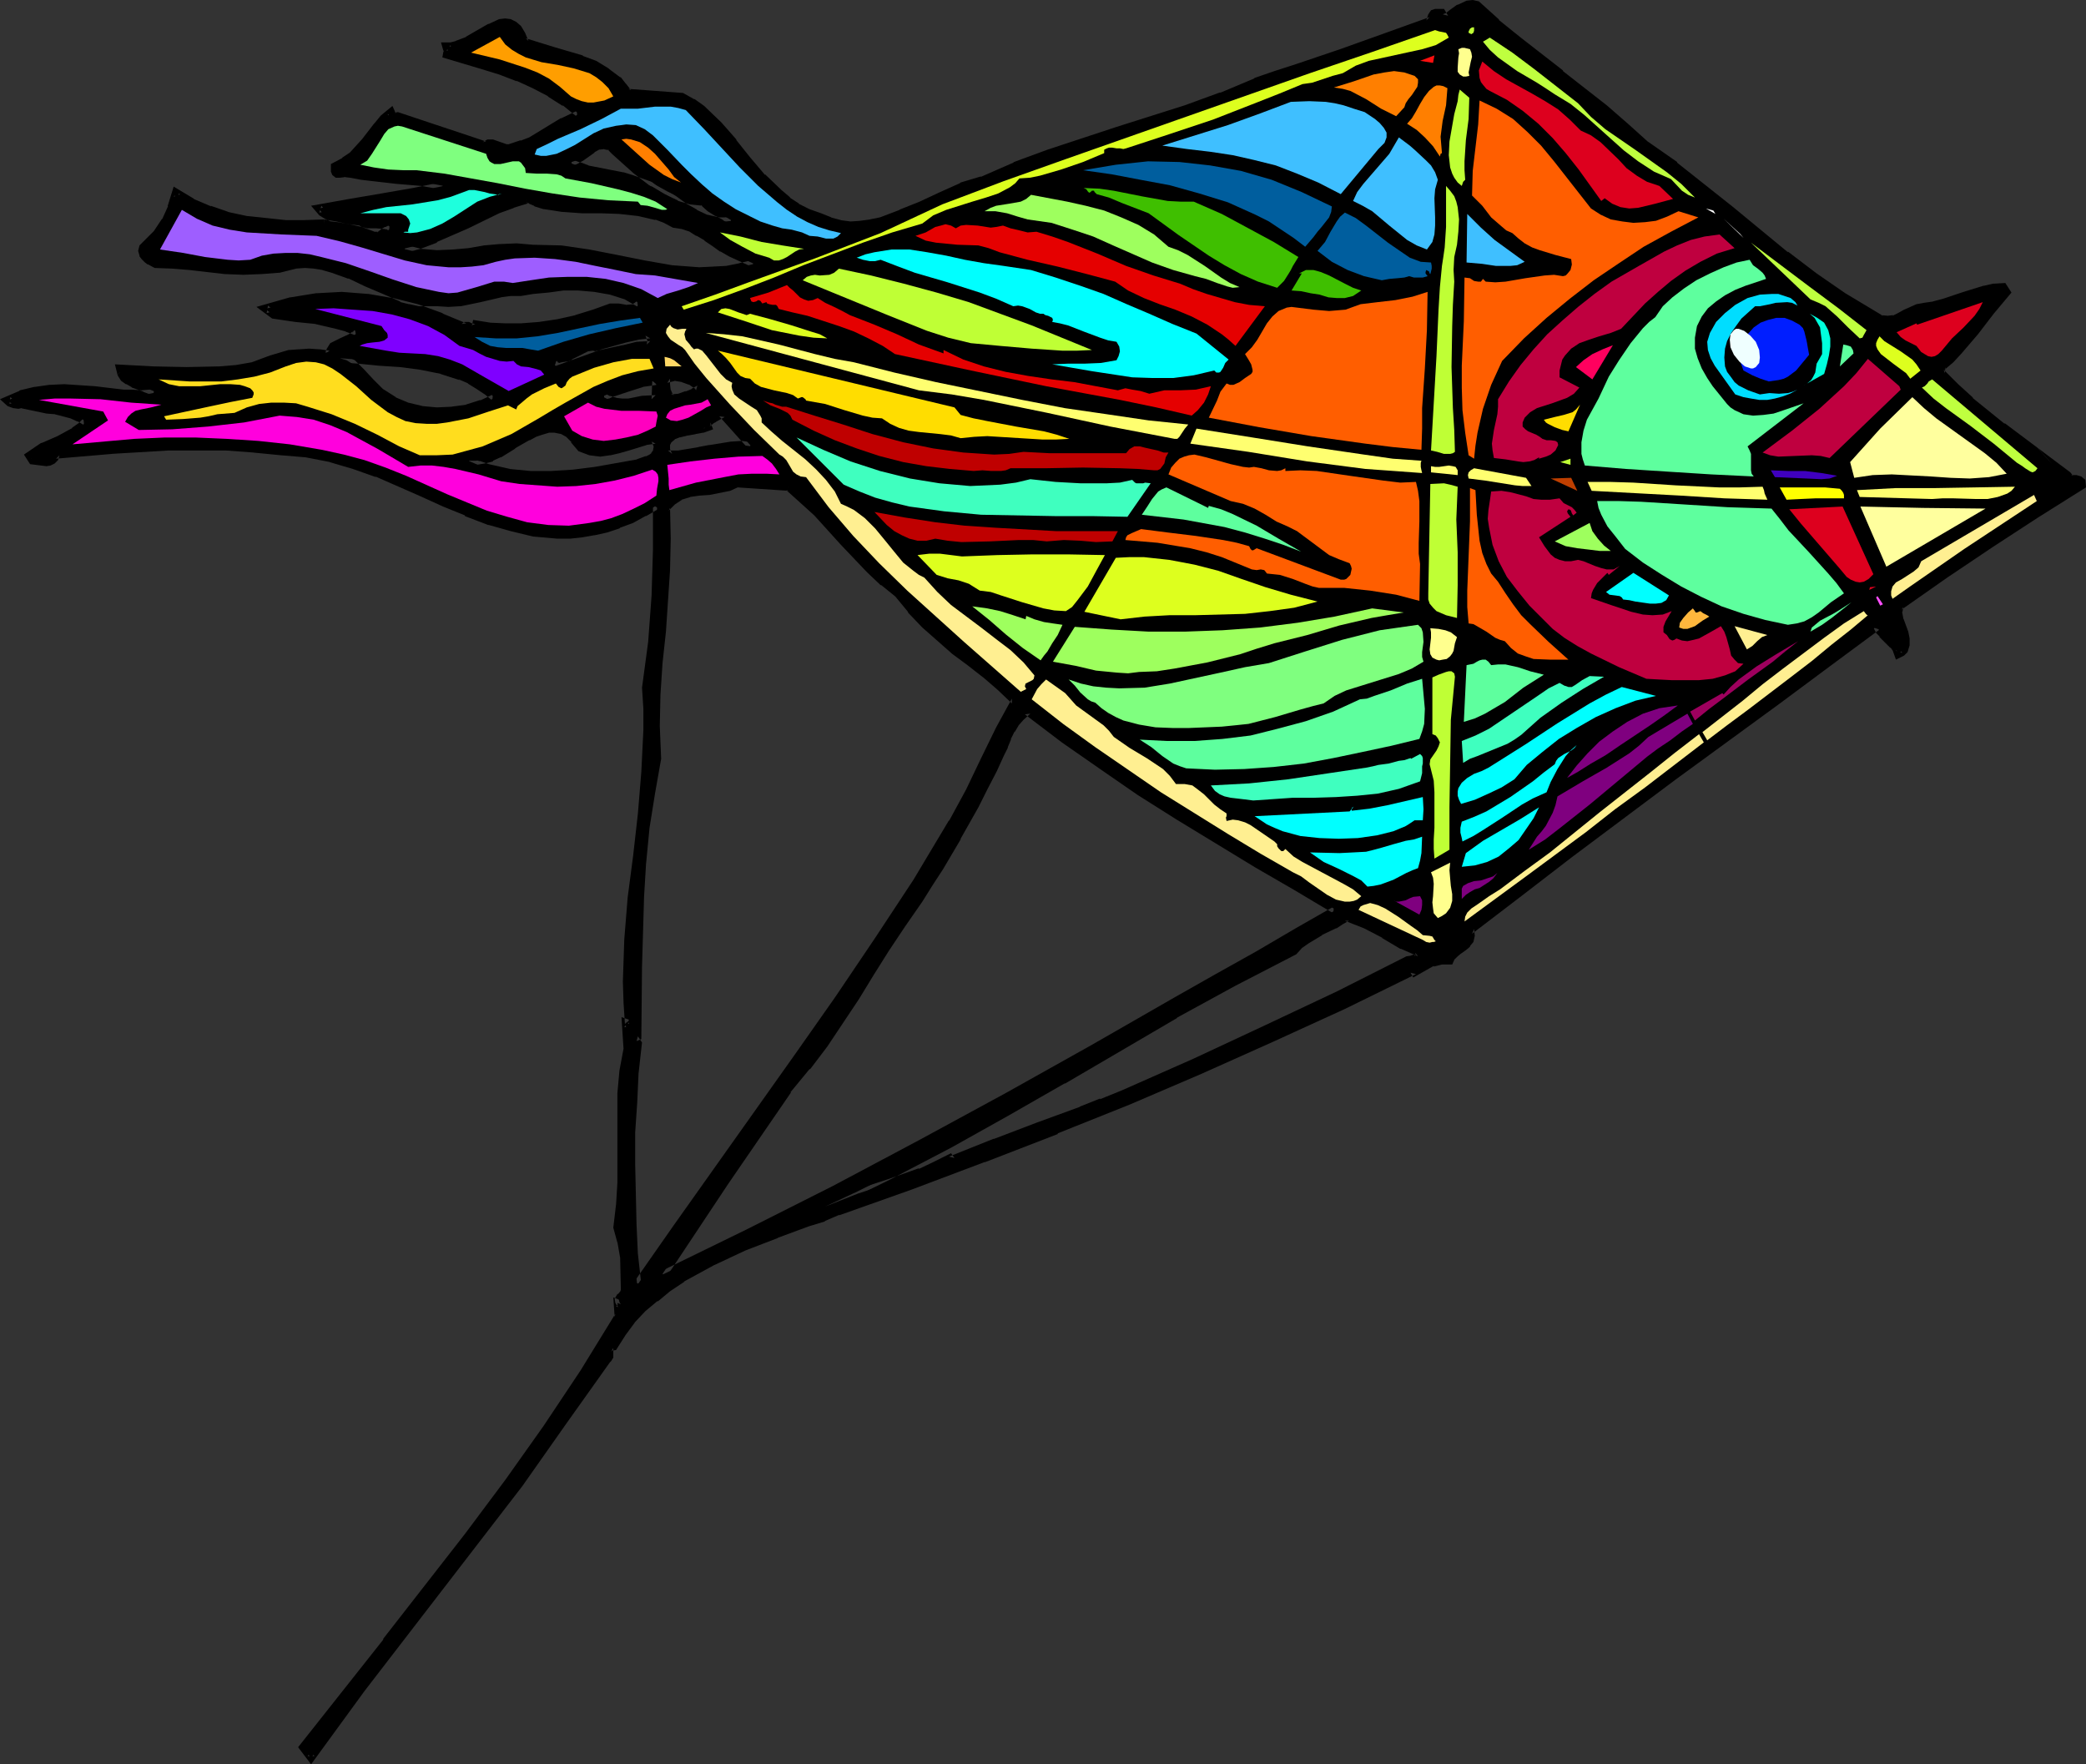 <?xml version="1.0" encoding="UTF-8" standalone="no"?>
<svg
   version="1.0"
   width="130.45mm"
   height="110.329mm"
   id="svg133"
   sodipodi:docname="Kite 18.wmf"
   xmlns:inkscape="http://www.inkscape.org/namespaces/inkscape"
   xmlns:sodipodi="http://sodipodi.sourceforge.net/DTD/sodipodi-0.dtd"
   xmlns="http://www.w3.org/2000/svg"
   xmlns:svg="http://www.w3.org/2000/svg">
  <rect width="100%" height="100%" fill="#333333" stroke="none"/>
  <sodipodi:namedview
     id="namedview133"
     pagecolor="#ffffff"
     bordercolor="#000000"
     borderopacity="0.25"
     inkscape:showpageshadow="2"
     inkscape:pageopacity="0.0"
     inkscape:pagecheckerboard="0"
     inkscape:deskcolor="#d1d1d1"
     inkscape:document-units="mm" />
  <defs
     id="defs1">
    <pattern
       id="WMFhbasepattern"
       patternUnits="userSpaceOnUse"
       width="6"
       height="6"
       x="0"
       y="0" />
  </defs>
  <path
     style="fill:#000000;fill-opacity:1;fill-rule:evenodd;stroke:none"
     d="m 137.36,105.823 -1.616,-1.939 -1.454,-1.454 -1.616,-0.808 -1.454,-0.323 h -1.616 l -1.616,0.485 -1.616,0.485 -1.616,0.969 -3.555,1.939 -3.394,2.1 -1.616,0.808 -1.778,0.485 -1.939,0.323 h -1.778 l 2.262,0.969 2.424,0.808 4.848,1.131 5.01,0.485 h 5.171 l 5.171,-0.323 5.171,-0.646 10.019,-1.777 2.262,-0.808 0.97,-0.485 0.646,-0.646 0.646,-0.808 0.162,-0.808 v -0.969 l -0.646,-1.131 -2.262,0.323 -2.101,0.646 -2.101,0.646 -2.262,0.646 -1.939,0.485 -2.262,0.323 -2.262,-0.323 z m -60.923,-52.992 3.07,0.485 2.747,0.646 2.909,0.646 3.07,1.131 h 1.293 l 0.97,-0.485 1.131,-0.808 0.97,-0.485 -0.808,-0.646 -0.808,-0.162 -1.939,-0.162 H 86.941 L 85.971,52.669 85.163,52.346 84.032,52.185 82.739,52.023 79.992,51.538 78.538,51.377 77.245,50.892 76.114,50.246 75.306,49.276 82.739,47.984 l 7.595,-1.292 7.434,-1.292 7.11,-1.454 -2.586,-0.485 -2.586,-0.485 -5.818,-0.485 -5.656,-0.485 -2.747,-0.485 -2.586,-0.485 -1.454,-0.162 -1.131,0.162 H 79.669 l -0.162,-0.162 -0.323,-0.646 v -0.969 l 2.101,-1.131 1.939,-1.292 1.778,-1.616 1.454,-1.777 2.747,-3.716 1.616,-1.777 1.616,-1.292 0.323,0.485 0.323,0.323 0.485,0.162 0.485,-0.162 20.523,6.947 0.97,-0.485 h 0.97 l 2.909,1.131 h 0.97 l 0.808,-0.323 2.101,-0.646 2.101,-0.808 3.878,-2.262 3.717,-2.262 3.878,-1.777 -3.232,-2.747 -3.717,-2.262 -3.717,-1.939 -3.878,-1.777 -4.04,-1.616 -4.202,-1.292 -8.403,-2.423 0.162,-0.969 -0.323,-0.969 h 1.293 l 1.131,-0.323 2.747,-1.131 5.171,-3.07 2.424,-0.969 1.131,-0.162 0.97,0.162 0.97,0.485 0.97,0.808 0.808,1.454 0.97,1.777 6.626,2.1 6.626,1.939 3.07,1.292 2.909,1.616 2.586,2.1 1.293,1.292 1.131,1.616 12.766,0.969 2.586,1.292 2.262,1.616 3.717,3.716 3.717,4.039 3.232,4.201 3.555,4.201 3.878,3.716 1.939,1.777 2.424,1.454 2.424,1.292 2.747,1.131 2.586,0.969 2.262,0.646 2.586,0.323 2.424,-0.162 2.424,-0.323 2.424,-0.485 4.686,-1.939 4.848,-1.939 2.262,-1.131 2.586,-1.131 4.686,-2.1 4.848,-1.454 7.757,-3.393 7.757,-2.908 16.16,-5.332 16.483,-5.17 8.242,-3.07 8.242,-3.393 4.686,-1.616 5.01,-1.616 10.504,-3.716 10.666,-3.716 10.342,-3.716 0.323,-1.131 0.485,-0.646 0.485,-0.162 h 1.454 l 0.646,1.131 0.808,-0.323 0.808,-0.646 1.778,-1.131 2.101,-0.969 1.131,-0.162 1.131,0.162 4.525,4.201 5.01,4.201 10.181,7.917 10.181,8.24 5.01,4.201 4.848,4.524 6.949,4.685 13.251,10.502 6.464,5.493 6.464,5.17 6.787,5.17 6.787,4.685 7.11,4.362 1.616,0.969 1.778,0.162 1.454,-0.162 1.454,-0.646 1.454,-0.646 1.454,-0.808 1.293,-0.485 1.616,-0.323 2.262,-0.323 2.424,-0.646 4.686,-1.616 4.848,-1.454 2.101,-0.485 2.262,-0.162 0.808,1.292 -3.717,4.524 -3.717,4.685 -3.878,4.362 -1.939,2.1 -2.101,1.777 -0.323,1.454 3.555,3.393 3.555,3.231 7.595,6.139 7.757,5.816 7.595,5.655 0.323,0.808 0.485,0.162 h 1.131 l 0.97,0.162 0.323,0.485 0.162,0.969 -10.827,6.624 -10.827,6.786 -10.827,7.432 -10.666,7.593 -0.323,1.454 0.323,1.616 1.131,3.231 0.323,1.454 v 1.292 l -0.323,1.292 -0.646,0.323 -0.808,0.646 -0.485,-1.292 -0.646,-0.808 -1.131,-1.292 -1.454,-1.292 -0.646,-0.808 -0.646,-1.131 -11.635,8.724 -12.12,8.886 -24.402,17.933 -24.402,18.256 -12.12,9.047 -11.474,9.047 0.162,1.292 -0.162,1.131 -0.808,0.808 -0.808,0.808 -1.131,0.646 -0.808,0.808 -0.808,0.646 -0.323,0.969 h -1.131 -0.97 l -2.101,0.485 -4.202,2.262 -0.162,-0.323 -16.806,8.078 -16.968,7.917 -16.806,7.593 -16.968,7.27 -17.13,6.786 -17.13,6.624 -16.968,6.462 -17.291,6.139 -3.555,1.454 -3.717,1.131 -7.434,2.747 -7.595,3.07 -7.595,3.554 -7.11,3.877 -3.232,2.262 -3.07,2.423 -2.909,2.423 -2.586,2.747 -2.424,3.07 -1.939,3.07 -0.646,0.162 -0.323,0.323 v 1.939 l -0.323,0.485 -0.485,0.485 -10.181,14.541 -10.342,14.541 -24.886,32.312 -12.443,16.156 -11.797,16.479 -1.939,-2.585 19.715,-24.881 19.554,-25.042 9.373,-12.602 9.05,-12.925 8.726,-13.087 8.242,-13.248 -0.323,-3.231 0.808,0.323 -0.323,-0.485 -0.162,-0.646 0.646,-0.808 0.646,-0.808 0.162,-0.485 v -0.646 l -0.162,-7.27 -0.646,-3.554 -0.97,-3.554 0.646,-5.17 0.323,-5.332 v -21.165 l 0.485,-5.17 0.97,-5.17 -0.485,-6.301 0.808,0.323 -0.323,-5.008 -0.162,-5.008 0.323,-9.694 0.808,-10.017 1.293,-9.855 1.131,-10.017 0.808,-10.017 0.485,-9.855 v -5.008 l -0.323,-5.008 1.454,-10.663 0.808,-11.148 0.323,-10.825 v -10.502 l -3.07,1.777 -3.07,1.454 -3.07,1.292 -2.909,0.969 -2.909,0.646 -2.747,0.485 -2.909,0.323 h -2.747 l -5.494,-0.485 -5.333,-1.292 -5.333,-1.454 -5.333,-2.1 -5.333,-2.1 -5.171,-2.423 -10.827,-4.685 -5.333,-1.939 -5.494,-1.616 -5.818,-1.131 -5.818,-0.485 -6.626,-0.646 -6.626,-0.485 h -6.787 -6.626 l -13.574,0.808 -13.251,1.131 -0.162,0.808 -0.646,0.485 -0.485,0.323 -0.808,0.162 -3.394,-0.323 -0.646,-1.292 3.232,-2.1 3.717,-1.616 3.717,-1.939 1.454,-1.131 1.454,-1.131 -1.778,-0.969 -1.778,-0.808 L 13.251,96.937 11.15,96.776 9.05,96.291 5.01,95.483 4.363,95.645 3.394,95.483 2.424,95.16 1.778,94.675 l 3.232,-1.454 3.232,-0.808 3.555,-0.485 3.394,-0.162 7.272,0.485 6.626,0.808 h 2.101 l 2.262,0.162 1.939,-0.162 0.808,-0.162 0.485,-0.323 -2.424,-0.969 -2.747,-0.969 -1.293,-0.646 -0.97,-0.646 -0.646,-0.969 -0.323,-1.292 7.918,0.485 7.918,0.162 7.757,-0.162 3.878,-0.323 3.878,-0.646 4.525,-1.616 4.363,-1.292 2.262,-0.162 2.262,-0.162 2.424,0.162 2.262,0.323 0.323,-1.131 0.646,-0.969 1.939,-0.969 2.262,-0.969 0.97,-0.646 0.646,-0.808 -2.424,-0.969 -2.586,-0.646 -4.848,-1.131 -4.686,-0.485 -5.333,-0.646 -1.939,-1.454 6.141,-1.777 5.979,-0.969 5.979,-0.323 6.141,0.485 5.818,0.969 5.656,1.454 5.818,2.1 5.656,2.262 0.162,-0.162 h 0.485 l 0.808,0.323 0.808,0.162 0.323,-0.323 0.162,-0.485 3.07,0.485 3.717,0.162 h 3.717 l 4.363,-0.323 4.202,-0.646 4.525,-0.969 4.04,-1.292 4.04,-1.454 h 1.778 l 1.939,0.323 1.778,-0.162 0.808,-0.485 0.646,-0.646 -3.394,-1.939 -3.555,-1.131 -3.717,-0.646 -3.717,-0.323 h -3.878 l -3.555,0.485 -3.394,0.323 -3.07,0.485 h -2.424 l -2.424,0.323 -4.686,1.131 -4.848,0.969 -2.586,0.162 -2.424,-0.162 h -2.262 -2.101 l -2.262,-0.485 -2.101,-0.485 -4.04,-1.777 -4.04,-1.777 -4.04,-1.939 -4.202,-1.454 -2.101,-0.646 -2.101,-0.323 -2.262,-0.162 -2.262,0.162 -4.04,0.969 -4.202,0.323 -4.04,0.162 -4.202,-0.162 -8.403,-0.969 -4.04,-0.323 -4.202,-0.162 -1.131,-0.646 -0.808,-0.485 -0.485,-0.485 -0.485,-0.808 -0.162,-0.646 0.162,-0.646 0.808,-0.808 2.586,-2.585 1.939,-2.908 1.454,-3.231 0.97,-3.554 3.717,2.262 4.202,1.777 4.363,1.454 4.363,0.969 4.686,0.485 4.525,0.485 h 4.525 z m 229.31,171.902 -14.221,7.432 -13.736,7.593 -26.502,15.51 -13.251,7.593 -13.736,7.593 -14.221,7.432 -7.434,3.716 -7.595,3.554 7.757,-3.07 7.434,-2.423 7.272,-2.585 3.555,-1.616 3.394,-1.616 0.323,0.485 10.504,-4.201 10.181,-3.877 10.019,-3.716 5.01,-1.939 5.171,-2.1 16.806,-7.432 16.968,-7.917 16.968,-8.078 16.322,-8.078 0.97,-0.162 0.97,-0.323 0.646,-0.323 0.162,-0.323 v -0.646 l -4.04,-1.939 -4.202,-2.423 -4.525,-2.423 -4.525,-1.777 -1.293,0.969 -1.616,0.969 -3.232,1.616 -3.394,1.939 -1.454,1.131 z m -62.862,-56.708 -1.616,1.292 -1.293,1.616 -0.97,1.616 -0.97,1.777 -0.808,1.939 -0.808,1.939 -1.616,3.554 -2.424,4.524 -1.939,4.039 -4.202,7.432 -4.202,7.27 -2.424,3.716 -2.424,3.877 -4.04,5.816 -3.878,5.816 -3.555,5.655 -3.717,5.655 -7.272,11.309 -4.04,5.332 -4.525,5.332 -14.867,21.649 -14.867,22.134 20.362,-9.694 20.523,-10.502 20.362,-10.825 20.523,-11.148 20.038,-11.309 19.877,-11.309 9.534,-5.493 9.534,-5.332 9.373,-5.332 9.211,-5.332 -9.211,-5.493 -9.373,-5.332 -18.422,-11.309 -9.211,-5.816 -9.05,-6.139 -9.05,-6.301 z m -56.398,-52.992 -12.12,-0.808 -2.101,0.808 -4.686,0.969 -2.424,0.162 -2.101,0.323 -2.101,0.646 -1.939,1.292 -1.616,1.616 0.162,7.27 -0.162,7.27 -0.97,14.541 -0.808,7.432 -0.485,7.432 -0.162,7.593 0.323,7.755 -1.454,8.078 -1.293,8.24 -0.808,8.24 -0.485,8.078 -0.485,16.641 -0.162,16.479 -0.646,0.162 0.808,1.292 -0.808,6.947 -0.323,7.109 -0.485,7.109 v 7.27 l 0.323,14.379 0.323,7.109 0.808,7.27 9.373,-13.41 9.534,-13.41 19.23,-27.142 9.534,-13.733 9.534,-13.733 8.888,-13.894 8.403,-13.894 4.04,-7.432 3.555,-7.432 3.555,-7.432 3.717,-6.786 -3.555,-3.07 -3.555,-3.07 -3.717,-2.908 -3.555,-2.747 -6.949,-6.139 -3.232,-3.393 -3.07,-3.716 -3.555,-2.747 -3.07,-3.07 -6.464,-6.624 -6.141,-6.786 -3.394,-3.231 z m -19.23,-14.217 -1.293,0.485 -1.778,0.323 -1.778,0.323 -1.939,0.485 -1.454,0.646 -1.131,0.969 -0.323,0.646 -0.162,0.808 v 0.969 l 0.485,0.969 h 2.424 l 5.01,-0.808 2.586,-0.485 5.01,-0.808 2.424,-0.162 2.262,0.323 -6.949,-7.755 -1.131,0.808 -0.808,0.323 -0.646,0.323 -0.97,0.646 -0.162,0.485 z m -2.262,-9.694 -1.778,-1.131 -1.778,-0.646 -2.101,-0.323 -1.939,0.485 v 1.454 l 0.162,1.292 0.485,1.292 0.646,0.646 1.778,-0.162 1.778,-0.646 1.778,-0.646 1.293,-0.808 z m -19.554,-55.254 -0.646,-0.646 -0.646,-0.646 -1.293,-0.323 -1.454,0.162 -1.293,0.808 -2.747,1.939 -1.293,0.808 -1.454,0.485 2.101,0.808 2.101,0.808 8.242,1.616 2.101,0.646 2.262,0.808 2.747,0.969 2.424,1.454 2.747,1.616 2.424,1.777 2.424,1.454 2.747,1.292 2.909,0.646 h 1.616 l 1.616,-0.162 -1.616,-0.969 -1.778,-0.969 -1.778,-1.131 -1.616,-1.454 -3.07,-0.323 -2.747,-0.808 -2.747,-1.292 -2.586,-1.454 -5.01,-3.716 z m -20.685,11.148 -3.555,1.131 -3.717,1.454 -7.272,3.554 -7.272,3.231 -3.717,1.454 -3.878,0.969 4.04,0.969 3.878,0.323 3.717,-0.162 3.878,-0.323 3.717,-0.646 3.717,-0.323 3.717,-0.162 3.717,0.323 6.787,0.162 6.626,0.969 6.626,1.292 6.464,1.292 6.464,1.131 6.464,0.485 3.394,-0.162 3.07,-0.162 3.394,-0.646 3.232,-0.808 -3.555,-1.616 -2.101,-0.969 -1.939,-1.131 -1.778,-1.292 -1.939,-1.292 -1.939,-1.131 -1.778,-1.131 -1.939,-0.646 -1.939,-0.323 -1.939,-0.969 -2.101,-0.808 -4.363,-0.969 -4.363,-0.485 h -4.525 l -4.525,-0.162 -4.525,-0.323 -4.202,-0.646 -2.101,-0.646 z m 28.765,31.989 -2.747,0.323 -2.909,0.646 -5.979,1.616 -5.818,2.1 -5.333,1.939 0.323,0.646 0.485,0.323 0.646,0.162 0.808,-0.162 1.131,-0.162 0.646,-0.162 0.808,-0.485 0.808,-0.485 0.97,-0.485 1.939,-0.808 0.808,-0.162 0.646,0.162 6.626,-1.454 3.232,-0.808 3.232,-0.162 0.162,-1.292 z m 1.616,10.986 -3.394,0.485 -3.555,1.131 -3.232,1.131 -1.454,0.485 -1.131,0.485 1.616,0.808 1.454,0.485 1.454,0.162 h 1.778 l 3.07,-0.646 3.232,-0.162 z m -38.138,4.039 -1.939,-1.777 -1.939,-1.131 -2.101,-1.292 -2.101,-0.969 -4.686,-1.454 -4.848,-0.969 -4.686,-0.646 -5.01,-0.323 -4.848,-0.485 -4.525,-0.323 1.616,0.485 1.293,0.808 2.262,2.1 2.101,2.262 2.262,2.423 3.07,1.939 3.232,1.454 3.394,0.808 3.717,0.323 3.555,-0.162 3.555,-0.485 3.394,-1.131 z"
     id="path1" />
  <path
     style="fill:#000000;fill-opacity:1;fill-rule:evenodd;stroke:none"
     d="m 137.521,104.854 0.646,0.485 -1.616,-1.939 -0.162,-0.162 -1.616,-1.616 -1.778,-0.969 -1.616,-0.323 h -1.939 l -1.778,0.485 -1.616,0.646 -1.939,0.969 h 0.162 l -3.394,1.939 h -0.162 l -3.394,2.1 h 0.162 l -1.778,0.808 0.162,-0.162 -1.778,0.485 h 0.162 l -1.939,0.323 h 0.162 -6.626 l 6.787,2.747 v 0.162 l 2.424,0.808 5.01,1.131 h 0.162 l 4.848,0.485 h 5.494 l 5.01,-0.323 5.333,-0.808 9.858,-1.616 h 0.162 l 2.586,-0.969 0.97,-0.485 v -0.162 l 0.97,-0.485 0.646,-1.131 0.323,-1.131 v -1.454 l -0.97,-1.777 -2.909,0.323 -2.424,0.646 -2.101,0.646 -2.101,0.646 -2.101,0.485 h 0.162 l -2.262,0.323 h 0.323 l -2.262,-0.323 h 0.162 l -2.424,-0.808 -0.808,1.777 2.586,0.969 2.586,0.323 2.262,-0.323 h 0.162 l 2.101,-0.485 2.262,-0.646 2.101,-0.646 2.101,-0.646 h -0.162 l 2.262,-0.323 -0.97,-0.485 0.485,1.131 v -0.323 0.969 -0.485 l -0.162,0.808 0.162,-0.162 -0.646,0.808 0.323,-0.162 -0.646,0.485 v 0 l -0.97,0.485 0.162,-0.162 -2.262,0.808 h 0.162 l -10.019,1.777 -5.171,0.646 -5.171,0.323 h 0.162 -5.171 0.162 l -5.01,-0.485 h 0.162 l -5.01,-1.131 -2.262,-0.808 0.162,0.162 -2.424,-0.969 -0.323,1.777 h 1.778 0.162 l 1.939,-0.323 v 0 l 1.939,-0.485 v -0.162 l 1.778,-0.808 h 0.162 l 3.394,-2.1 h -0.162 l 3.394,-1.939 h 0.162 l 1.778,-0.969 -0.323,0.162 1.454,-0.485 1.616,-0.485 h -0.162 1.616 -0.162 l 1.616,0.323 -0.323,-0.162 1.454,0.808 -0.162,-0.162 1.454,1.454 h -0.162 l 1.778,2.1 z"
     id="path2" />
  <path
     style="fill:#000000;fill-opacity:1;fill-rule:evenodd;stroke:none"
     d="m 76.437,53.8 h -0.162 l 3.07,0.485 2.909,0.646 h -0.162 l 2.909,0.646 3.07,1.131 h 1.778 l 0.97,-0.646 h 0.162 l 1.131,-0.808 h -0.162 l 2.262,-1.131 -1.939,-1.616 -1.131,-0.323 -1.939,-0.162 h -2.262 0.162 l -0.97,-0.323 0.162,0.162 -0.97,-0.485 -2.424,-0.323 -2.747,-0.485 -1.616,-0.162 h 0.162 l -1.131,-0.485 0.162,0.162 -1.131,-0.646 0.162,0.162 -0.808,-0.969 -0.485,1.616 7.434,-1.292 7.595,-1.292 7.434,-1.292 11.635,-2.423 -6.949,-1.454 h -0.162 L 99.869,42.006 94.051,41.521 88.395,41.037 85.648,40.552 83.062,40.067 81.446,39.906 79.992,40.067 h 0.323 -0.646 l 0.646,0.323 -0.162,-0.323 0.162,0.323 -0.323,-0.485 0.162,0.323 v -0.969 l -0.646,0.808 2.262,-0.969 h 0.162 l 1.939,-1.454 0.162,-0.162 1.616,-1.616 1.454,-1.777 0.162,-0.162 2.747,-3.554 -0.162,0.162 1.616,-1.939 h -0.162 l 1.616,-1.292 -1.293,-0.323 0.323,0.808 0.808,0.485 0.808,0.323 0.808,-0.162 h -0.646 l 21.008,6.947 1.293,-0.646 -0.485,0.162 h 0.97 -0.323 l 3.232,1.131 h 1.131 l 3.07,-0.969 0.162,-0.162 2.101,-0.808 3.878,-2.262 v 0 l 3.878,-2.262 h -0.162 l 5.171,-2.262 -4.525,-3.716 v -0.162 l -3.555,-2.423 h -0.162 l -3.717,-1.777 -3.878,-1.939 h -0.162 l -4.202,-1.616 -4.04,-1.292 -8.403,-2.423 0.646,1.131 0.162,-1.131 -0.323,-1.292 -0.97,1.292 h 1.454 l 1.293,-0.323 0.162,-0.162 2.586,-1.131 h 0.162 l 5.333,-3.07 h -0.162 l 2.262,-0.969 -0.162,0.162 0.97,-0.162 h -0.162 l 0.97,0.162 -0.162,-0.162 0.97,0.485 h -0.323 l 0.97,0.808 -0.162,-0.162 0.808,1.292 v 0 l 0.97,1.939 7.272,2.423 6.626,1.939 -0.162,-0.162 3.07,1.292 2.909,1.616 -0.162,-0.162 2.586,2.1 h -0.162 l 1.293,1.292 h -0.162 l 1.454,1.777 13.251,1.131 -0.323,-0.162 2.424,1.292 h -0.162 l 2.262,1.777 -0.162,-0.162 3.878,3.716 3.555,4.039 v -0.162 l 3.394,4.039 3.394,4.201 v 0.162 l 3.878,3.716 2.101,1.777 0.162,0.162 2.262,1.454 h 0.162 l 2.586,1.292 2.747,1.131 v 0.162 l 2.424,0.969 h 0.162 l 2.424,0.646 2.586,0.323 h 0.162 l 2.424,-0.162 h 0.162 l 2.262,-0.323 h 0.162 l 2.586,-0.485 4.686,-1.939 h 0.162 l 4.686,-2.1 2.424,-1.131 2.424,-1.131 4.686,-2.1 v 0.162 l 4.686,-1.454 0.162,-0.162 7.757,-3.393 -0.162,0.162 7.918,-2.908 16.16,-5.332 16.483,-5.17 8.242,-3.07 0.162,-0.162 8.08,-3.393 -0.162,0.162 4.848,-1.616 4.848,-1.616 10.504,-3.716 10.827,-3.716 10.827,-3.877 0.485,-1.777 -0.162,0.323 0.485,-0.485 -0.646,0.323 0.646,-0.162 h -0.323 1.454 l -0.97,-0.323 1.293,1.777 1.616,-0.808 v 0 l 0.97,-0.646 1.778,-1.131 h -0.162 l 2.101,-0.969 -0.323,0.162 1.131,-0.162 h -0.485 l 1.131,0.162 -0.485,-0.162 4.686,4.039 v 0 l 5.01,4.201 v 0.162 l 10.181,7.917 v 0 l 10.342,8.078 h -0.162 l 5.01,4.201 4.848,4.524 v 0.162 l 6.949,4.847 v -0.162 l 13.251,10.502 6.464,5.332 6.626,5.17 v 0.162 l 6.626,5.17 6.787,4.685 7.272,4.362 1.939,1.131 1.939,0.162 1.778,-0.162 1.454,-0.808 1.616,-0.646 1.293,-0.808 1.454,-0.485 -0.323,0.162 1.454,-0.323 2.424,-0.323 h 0.162 l 2.262,-0.646 4.848,-1.616 4.686,-1.454 h -0.162 l 2.262,-0.485 h -0.162 l 2.262,-0.162 -0.808,-0.323 0.808,1.131 0.162,-1.131 -3.717,4.685 -3.717,4.685 v -0.162 l -3.878,4.362 -1.939,2.1 -2.262,1.939 -0.485,2.262 3.878,3.877 3.555,3.07 h 0.162 l 7.595,6.301 v 0.162 l 7.595,5.655 7.595,5.655 -6.464,-7.27 -7.757,-5.816 v 0.162 l -7.595,-6.139 h 0.162 l -3.555,-3.231 -3.394,-3.393 0.162,0.808 0.323,-1.454 -0.323,0.646 2.101,-1.777 1.939,-2.1 3.878,-4.524 v 0 l 3.717,-4.847 4.202,-5.008 -1.454,-2.262 -2.747,0.162 h -0.162 l -2.101,0.485 h -0.162 l -4.686,1.454 -4.848,1.616 -2.424,0.646 h 0.162 l -2.262,0.323 -1.778,0.323 -1.454,0.646 -1.454,0.646 -1.454,0.808 -1.293,0.646 0.162,-0.162 -1.454,0.162 h 0.323 l -1.778,-0.162 0.485,0.162 -1.616,-0.969 -7.272,-4.362 -6.787,-4.685 -6.787,-5.17 v 0.162 l -6.464,-5.332 -6.464,-5.332 -13.251,-10.502 v -0.162 l -6.949,-4.847 0.162,0.162 -4.848,-4.362 -5.01,-4.362 v 0 L 369.417,16.802 V 16.641 L 359.236,8.724 v 0 l -5.01,-4.039 h 0.162 L 349.54,0.323 348.086,0 l -1.454,0.162 -2.101,0.969 h -0.162 l -1.778,1.292 -0.808,0.646 v 0 l -0.808,0.323 1.293,0.323 -0.97,-1.616 h -2.101 l -0.97,0.323 -0.646,0.969 -0.485,1.454 0.808,-0.808 -10.342,3.716 -10.827,3.877 -10.504,3.554 -5.01,1.616 -4.686,1.616 -0.162,0.162 -8.08,3.393 0.162,-0.162 -8.403,3.07 -16.322,5.17 -16.16,5.332 -7.918,2.908 -0.162,0.162 -7.757,3.393 0.162,-0.162 -4.848,1.454 -0.162,0.162 -4.686,2.1 -2.424,1.131 -2.424,1.131 -4.848,1.939 h 0.162 l -4.686,1.777 -2.424,0.485 h 0.162 l -2.424,0.323 h 0.162 l -2.424,0.162 v 0 l -2.424,-0.323 h 0.162 l -2.424,-0.646 h 0.162 l -2.424,-0.969 v 0 l -2.747,-0.969 -2.586,-1.292 h 0.162 l -2.262,-1.454 h 0.162 l -2.101,-1.777 -3.878,-3.716 V 41.36 L 177.275,37.159 174.043,33.12 v -0.162 l -3.555,-4.039 -3.878,-3.716 -0.162,-0.162 -2.262,-1.616 h -0.162 l -2.586,-1.454 -12.928,-0.969 0.646,0.323 -1.131,-1.454 -0.162,-0.162 -1.131,-1.454 h -0.162 l -2.586,-1.939 -0.162,-0.162 -2.909,-1.777 -3.07,-1.131 -0.162,-0.162 -6.626,-1.939 -6.787,-2.1 0.646,0.646 -0.808,-1.939 v 0 l -0.97,-1.616 -1.131,-0.969 -1.293,-0.646 -1.293,-0.162 -1.454,0.162 -2.424,1.131 h -0.162 l -5.333,3.07 h 0.162 l -2.586,0.969 h 0.162 l -1.293,0.323 h 0.323 -2.586 l 0.646,2.262 v -0.485 l -0.323,1.777 9.211,2.747 4.202,1.292 4.202,1.616 -0.162,-0.162 3.878,1.777 3.717,1.939 h -0.162 l 3.555,2.262 v -0.162 l 3.394,2.747 v -1.454 l -3.717,1.777 h -0.162 l -3.717,2.262 v 0 l -3.717,2.262 -2.101,0.808 0.162,-0.162 -2.909,0.969 h 0.162 -0.97 0.323 l -3.232,-1.131 h -1.293 l -1.131,0.646 0.808,-0.162 -20.846,-6.947 -0.808,0.162 h 0.485 l -0.323,-0.162 0.323,0.162 -0.485,-0.323 0.323,0.485 -0.808,-1.777 -2.747,2.262 -1.454,1.777 -0.162,0.162 -2.747,3.554 0.162,-0.162 -1.616,1.777 -1.616,1.777 0.162,-0.162 -1.939,1.292 h 0.162 l -2.747,1.454 v 1.777 l 0.323,0.808 0.808,0.646 h 0.97 l 1.454,-0.162 h -0.485 l 1.454,0.162 2.586,0.485 2.747,0.323 5.656,0.646 5.818,0.485 2.747,0.485 h -0.162 l 2.424,0.485 0.162,-1.939 -7.11,1.454 -7.434,1.292 -7.595,1.292 -9.05,1.616 1.939,2.262 1.293,0.808 1.454,0.646 h 0.162 l 1.454,0.162 2.747,0.485 1.293,0.162 1.131,0.162 -0.323,-0.162 0.808,0.485 1.293,0.323 h 2.262 -0.162 l 1.939,0.162 v 0 l 0.808,0.162 -0.323,-0.162 0.646,0.485 0.162,-1.454 -0.97,0.485 h -0.162 l -1.131,0.646 h 0.162 l -0.97,0.646 0.485,-0.162 H 88.234 88.557 L 85.486,53.639 82.578,52.992 H 82.416 L 79.507,52.346 76.598,51.861 Z"
     id="path3" />
  <path
     style="fill:#000000;fill-opacity:1;fill-rule:evenodd;stroke:none"
     d="m 488.031,113.093 -0.162,-0.162 0.485,0.808 0.808,0.485 h 1.454 -0.162 l 0.97,0.162 -0.485,-0.323 0.323,0.485 -0.323,-0.485 0.162,0.969 0.485,-0.969 -10.989,6.624 -10.666,6.786 -10.827,7.432 -10.989,7.755 -0.485,2.1 0.323,1.777 v 0.162 l 1.131,3.231 0.323,1.292 v -0.162 1.292 -0.323 l -0.323,1.292 0.323,-0.485 -0.485,0.323 -0.808,0.646 1.454,0.485 -0.485,-1.292 -0.97,-0.969 v -0.162 l -2.586,-2.585 v 0 l -0.646,-0.808 0.162,0.162 -1.131,-2.1 -12.605,9.371 -11.958,8.886 -24.402,17.933 -24.563,18.256 -11.958,9.047 -12.12,9.371 0.323,1.939 v -0.485 l -0.162,1.131 0.162,-0.323 -0.646,0.808 v -0.162 l -0.808,0.969 0.162,-0.162 -1.131,0.808 -0.97,0.808 h 0.162 l -1.131,0.808 -0.485,1.131 0.97,-0.646 h -0.97 -1.293 l -2.424,0.485 -4.04,2.423 1.131,0.323 -0.485,-1.131 -17.614,8.563 -17.13,7.917 -16.806,7.593 -16.968,7.109 -16.968,6.947 v -0.162 l -17.13,6.624 h 0.162 l -17.13,6.462 -17.291,6.139 -0.162,0.162 -3.394,1.292 h 0.162 l -3.717,1.131 -7.595,2.747 v 0.162 l -7.595,3.07 -7.595,3.393 -7.11,4.039 h -0.162 l -3.232,2.262 -3.07,2.262 -0.162,0.162 -2.909,2.585 -2.586,2.747 -0.162,0.162 -2.424,2.908 -1.939,3.231 0.808,-0.485 -0.97,0.323 -0.808,0.646 -0.162,2.423 0.162,-0.485 -0.323,0.646 0.162,-0.323 -0.485,0.485 -0.162,0.162 -10.181,14.379 -10.342,14.702 -37.33,48.469 -11.797,16.479 h 1.616 l -1.939,-2.747 -0.162,1.131 19.715,-24.881 h 0.162 l 19.554,-24.881 9.373,-12.763 9.05,-12.763 8.726,-13.248 8.403,-13.41 -0.323,-3.716 -1.293,0.969 3.07,1.292 -1.454,-2.747 0.162,0.162 -0.162,-0.646 -0.162,0.969 0.646,-0.969 h -0.162 l 0.808,-0.969 0.323,-0.646 v -0.808 l -0.162,-7.27 v -0.162 l -0.646,-3.554 v -0.162 l -0.97,-3.554 v 0.485 l 0.646,-5.17 v -0.162 l 0.323,-5.332 v -21.165 0.162 l 0.485,-5.17 0.97,-5.332 -0.485,-6.462 -1.293,1.131 2.101,0.646 -0.323,-6.301 -0.162,-5.008 0.323,-9.694 v 0 l 0.808,-9.855 1.293,-10.017 0.97,-9.855 0.97,-10.017 v -0.162 l 0.485,-9.855 v -5.008 l -0.323,-5.008 v 0.162 l 1.454,-10.663 0.808,-11.148 v -0.162 l 0.323,-10.825 v -12.117 l -4.525,2.585 v 0 l -2.909,1.454 -3.07,1.292 0.162,-0.162 -2.909,0.969 -2.909,0.646 h 0.162 l -2.909,0.485 -2.747,0.323 v 0 h -2.747 0.162 l -5.494,-0.485 h 0.162 l -5.494,-1.292 -5.171,-1.454 h 0.162 l -5.333,-2.1 v 0.162 l -5.333,-2.262 -5.171,-2.262 -10.827,-4.685 -0.162,-0.162 -5.333,-1.939 -5.494,-1.616 h -0.162 l -5.818,-1.131 -5.818,-0.485 -6.626,-0.646 h -0.162 l -6.626,-0.485 h -6.787 -6.626 l -13.574,0.808 h -0.162 l -13.736,1.131 -0.485,1.454 0.162,-0.485 -0.485,0.646 0.323,-0.162 -0.646,0.323 0.323,-0.162 -0.808,0.162 h 0.162 l -3.232,-0.323 0.646,0.485 -0.646,-1.131 -0.323,1.131 3.394,-1.939 h -0.162 l 3.717,-1.777 3.555,-1.939 h 0.162 l 1.454,-0.969 0.162,-0.162 2.262,-2.1 -2.586,-1.616 -0.162,-0.162 -1.778,-0.808 h -0.162 l -3.717,-0.808 H 13.413 L 11.312,95.806 5.01,94.514 4.202,94.675 H 4.363 L 3.394,94.514 3.717,94.675 2.747,94.191 H 2.909 L 2.424,93.867 2.262,95.483 5.333,94.191 v 0 L 8.565,93.383 H 8.403 l 3.555,-0.485 h -0.162 l 3.394,-0.162 7.272,0.485 h -0.162 l 6.787,0.808 h 2.101 l 2.262,0.162 h 0.162 l 1.939,-0.162 0.97,-0.162 2.586,-1.454 -4.363,-1.777 h -0.162 l -2.747,-0.969 0.162,0.162 -1.293,-0.646 h 0.162 l -0.97,-0.808 0.162,0.323 -0.646,-0.969 0.162,0.323 -0.323,-1.292 -0.97,1.292 -0.485,0.646 0.808,1.292 1.131,0.808 h 0.162 l 1.131,0.646 0.162,0.162 2.747,0.969 h -0.162 l 2.586,0.969 v -1.777 l -0.646,0.323 0.323,-0.162 -0.808,0.162 -1.939,0.162 h 0.162 l -2.262,-0.162 h -2.101 0.162 l -6.787,-0.808 v 0 l -7.272,-0.485 -3.394,0.162 H 11.635 L 8.242,91.444 H 8.08 L 4.686,92.252 4.525,92.413 0,94.352 l 1.778,1.616 1.293,0.485 1.293,0.162 0.808,-0.162 H 4.848 l 6.141,1.292 2.101,0.162 h -0.162 l 3.717,0.969 v 0 l 1.778,0.808 -0.162,-0.162 1.616,0.969 -0.162,-1.616 -1.293,1.292 0.162,-0.162 -1.616,1.131 h 0.162 l -3.555,1.939 -3.717,1.616 H 9.696 l -4.04,2.747 1.454,2.262 3.878,0.485 0.97,-0.162 0.97,-0.485 0.808,-0.808 0.323,-1.131 -0.808,0.808 13.251,-1.131 h -0.162 l 13.574,-0.808 h 6.626 6.787 l 6.626,0.485 h -0.162 l 6.626,0.646 5.818,0.485 5.818,1.131 h -0.162 l 5.494,1.616 5.494,1.939 -0.162,-0.162 10.666,4.685 5.333,2.423 5.171,2.1 v 0.162 l 5.494,2.1 h 0.162 l 5.171,1.454 5.333,1.292 h 0.162 l 5.494,0.485 h 0.162 2.747 0.162 l 2.909,-0.323 2.747,-0.485 h 0.162 l 2.909,-0.646 2.909,-0.969 0.162,-0.162 3.07,-1.131 2.909,-1.616 h 0.162 l 3.07,-1.777 -1.454,-0.808 v 10.502 l -0.323,10.825 v 0 l -0.808,10.986 -1.454,10.825 0.323,5.008 v 5.008 l -0.485,9.855 v 0 l -0.808,9.855 -1.131,10.017 -1.293,9.855 -0.808,10.017 v 0.162 l -0.323,9.694 0.162,5.008 0.323,5.008 1.131,-0.969 -1.939,-0.646 0.485,7.593 v -0.162 l -0.97,5.17 -0.485,5.332 v 0 21.165 l -0.323,5.332 v -0.162 l -0.646,5.493 0.97,3.554 v -0.162 l 0.646,3.716 v -0.162 l 0.162,7.27 v 0.646 -0.162 l -0.162,0.323 0.323,-0.323 -0.808,0.969 h -0.162 l -0.646,1.131 0.162,0.969 0.485,0.808 1.131,-1.292 -2.101,-0.808 0.323,4.685 0.162,-0.808 -8.242,13.41 -8.726,13.087 -9.05,12.763 -9.534,12.763 -19.392,24.881 h 0.162 l -20.2,25.527 3.07,4.039 12.605,-17.287 37.33,-48.469 10.342,-14.702 10.342,-14.541 -0.162,0.162 0.485,-0.485 0.485,-0.808 v -2.262 l -0.485,0.808 0.485,-0.323 -0.485,0.162 1.131,-0.162 2.262,-3.554 2.262,-3.07 -0.162,0.162 2.586,-2.747 2.909,-2.423 v 0.162 l 2.909,-2.423 3.394,-2.262 h -0.162 l 7.11,-3.877 7.595,-3.554 7.595,-2.908 h -0.162 l 7.434,-2.747 3.717,-1.131 0.162,-0.162 3.394,-1.454 -0.162,0.162 17.291,-6.139 17.13,-6.462 h 0.162 l 17.13,-6.624 v -0.162 l 16.968,-6.786 16.968,-7.27 16.968,-7.593 16.968,-7.755 16.806,-8.24 -1.293,-0.323 0.646,1.131 4.848,-2.747 v 0.162 l 1.939,-0.485 h -0.162 0.97 -0.162 1.778 l 0.646,-1.454 -0.162,0.323 0.808,-0.808 v 0 l 0.97,-0.808 -0.162,0.162 1.131,-0.808 0.97,-0.808 v -0.162 l 0.808,-0.969 0.323,-1.454 -0.162,-1.616 -0.485,1.131 11.635,-8.886 11.958,-9.209 24.402,-18.256 24.563,-17.933 11.958,-8.886 11.797,-8.724 -1.454,-0.485 0.646,1.292 0.808,0.808 v 0.162 l 2.586,2.585 v -0.162 l 0.646,0.969 -0.162,-0.323 0.808,2.262 1.939,-0.969 0.808,-0.808 0.485,-1.616 v -1.616 l -0.323,-1.616 -1.131,-3.07 v 0.162 l -0.323,-1.777 v 0.323 l 0.323,-1.454 -0.485,0.646 10.827,-7.593 10.827,-7.27 10.666,-6.947 11.312,-7.109 -0.162,-1.777 -0.97,-0.808 -1.131,-0.323 h -0.162 -1.131 l 0.485,0.162 -0.323,-0.323 0.323,0.323 -0.646,-0.808 -7.757,-5.816 z"
     id="path4" />
  <path
     style="fill:#000000;fill-opacity:1;fill-rule:evenodd;stroke:none"
     d="m 28.28,88.051 7.918,0.323 7.918,0.323 7.757,-0.323 h 0.162 l 3.878,-0.162 4.04,-0.646 4.363,-1.616 4.525,-1.292 h -0.162 L 70.942,84.497 h -0.162 l 2.262,-0.162 2.424,0.162 h -0.162 l 3.232,0.485 0.485,-1.939 -0.162,0.323 0.646,-0.969 -0.323,0.323 1.939,-1.131 2.101,-0.969 1.131,-0.646 1.778,-1.939 -3.717,-1.616 h -0.162 L 79.83,75.773 74.982,74.642 h -0.162 l -4.848,-0.485 -5.171,-0.646 0.323,0.162 -1.778,-1.454 -0.323,1.777 5.979,-1.777 v 0 l 5.979,-0.969 h -0.162 l 5.979,-0.323 6.141,0.485 h -0.162 l 5.818,0.969 h -0.162 l 5.818,1.454 5.818,2.1 -0.162,-0.162 6.141,2.585 0.808,-0.646 -0.808,0.323 h 0.485 l -0.485,-0.162 0.97,0.485 1.454,0.162 0.808,-0.808 0.323,-0.646 -1.131,0.646 3.07,0.485 h 0.162 l 3.717,0.162 h 3.878 l 4.363,-0.323 4.202,-0.646 4.525,-0.969 v 0 l 4.202,-1.292 4.04,-1.454 h -0.323 1.778 -0.162 l 2.101,0.323 2.101,-0.162 0.97,-0.646 1.616,-1.616 -4.363,-2.585 -3.717,-1.292 h -0.162 l -3.717,-0.646 -3.717,-0.323 h -4.202 l -3.555,0.485 -3.394,0.323 -3.07,0.485 h 0.162 -2.586 l -2.424,0.323 h -0.162 l -4.686,1.131 -4.848,0.969 h 0.323 l -2.586,0.162 h 0.162 l -2.424,-0.162 h -0.162 -2.262 -2.101 0.162 L 97.121,69.956 h 0.162 l -2.101,-0.485 h 0.162 l -4.04,-1.616 -4.202,-1.777 -3.878,-1.939 -0.162,-0.162 -4.202,-1.454 -2.262,-0.646 v 0 l -2.101,-0.323 h -0.162 l -2.262,-0.162 -2.424,0.162 -4.202,0.969 h 0.162 l -4.202,0.323 h 0.162 l -4.04,0.162 -4.202,-0.162 h 0.162 l -8.403,-0.969 -4.04,-0.323 h -0.162 l -4.202,-0.162 0.485,0.162 -1.293,-0.646 h 0.162 l -0.646,-0.485 0.162,0.162 -0.646,-0.646 0.162,0.162 -0.323,-0.646 v 0.162 l -0.323,-0.646 v 0.808 l 0.323,-0.808 -0.162,0.162 0.646,-0.808 v 0.162 l 2.586,-2.747 2.101,-2.908 v -0.162 l 1.616,-3.231 0.97,-3.716 -1.454,0.646 3.717,2.262 h 0.162 l 4.04,1.777 0.162,0.162 4.363,1.454 h 0.162 l 4.363,0.969 4.686,0.485 4.525,0.485 h 4.686 l 4.525,-0.162 0.162,-1.939 -4.686,0.162 h -4.525 0.162 l -4.525,-0.485 -4.686,-0.485 -4.525,-0.969 h 0.162 l -4.202,-1.454 0.162,0.162 -4.202,-1.777 h 0.162 l -4.848,-2.908 -1.454,4.685 0.162,-0.162 -1.454,3.231 v -0.162 l -1.939,2.908 0.162,-0.162 -2.747,2.747 v 0 l -0.808,0.808 -0.323,1.292 0.323,1.131 v 0.162 l 0.485,0.646 0.808,0.808 0.646,0.485 h 0.162 l 1.454,0.808 4.363,0.162 h -0.162 l 4.04,0.323 8.403,0.969 h 0.162 l 4.202,0.162 4.04,-0.162 h 0.162 l 4.202,-0.323 h 0.162 l 3.878,-0.969 h -0.162 l 2.262,-0.162 2.262,0.162 h -0.162 l 2.101,0.323 h -0.162 l 2.262,0.646 4.04,1.454 -0.162,-0.162 4.04,1.939 4.202,1.777 4.04,1.777 0.162,0.162 1.939,0.485 h 0.162 l 2.262,0.485 h 0.162 2.101 2.262 -0.162 l 2.586,0.162 v 0 l 2.586,-0.162 h 0.323 l 4.686,-0.969 4.848,-1.131 h -0.162 l 2.424,-0.323 h -0.162 2.424 0.162 l 2.909,-0.485 3.555,-0.323 3.555,-0.485 h -0.162 3.878 -0.162 l 3.717,0.323 3.717,0.646 v 0 l 3.555,1.131 -0.323,-0.162 3.394,1.939 -0.162,-1.454 -0.808,0.646 0.162,-0.162 -0.646,0.485 0.485,-0.162 -1.939,0.162 h 0.323 l -1.939,-0.323 h -0.162 -1.939 l -4.04,1.454 -4.202,1.292 h 0.162 l -4.363,0.969 -4.363,0.646 -4.202,0.323 v 0 h -3.717 l -3.717,-0.162 h 0.162 l -4.04,-0.646 -0.323,1.454 0.323,-0.485 -0.323,0.323 0.808,-0.323 -0.808,-0.162 0.323,0.162 -0.97,-0.485 h -1.131 l -0.646,0.485 1.131,-0.162 -5.494,-2.262 -0.162,-0.162 -5.818,-2.1 -5.818,-1.454 h -0.162 l -5.656,-0.969 h -0.162 l -6.141,-0.485 -5.979,0.323 h -0.162 l -5.979,0.969 h -0.162 l -7.918,2.262 3.717,2.747 5.494,0.808 4.848,0.485 h -0.162 l 4.848,1.131 2.424,0.646 h -0.162 l 2.586,0.969 -0.323,-1.454 -0.646,0.808 0.162,-0.323 -0.97,0.646 -2.101,0.969 -2.262,1.131 -0.808,1.292 -0.485,1.292 1.131,-0.808 -2.262,-0.323 h -0.162 l -2.424,-0.162 -2.262,0.162 h -0.162 l -2.262,0.162 h -0.162 l -4.363,1.292 -4.363,1.616 v 0 l -3.717,0.646 -3.878,0.323 v 0 l -7.757,0.162 -7.918,-0.162 -9.05,-0.485 0.646,2.585 z"
     id="path5" />
  <path
     style="fill:#000000;fill-opacity:1;fill-rule:evenodd;stroke:none"
     d="m 305.1,224.086 0.323,-0.162 -14.221,7.432 -13.898,7.593 h -0.162 l -26.502,15.51 h 0.162 l -13.251,7.593 -13.574,7.593 -14.382,7.432 -7.434,3.716 -7.595,3.554 0.808,1.777 7.757,-3.07 h -0.162 l 7.595,-2.423 7.272,-2.585 0.162,-0.162 3.394,-1.454 3.394,-1.777 -1.131,-0.162 0.808,0.969 11.15,-4.362 h -0.162 l 10.342,-3.877 10.019,-3.716 h 0.162 l 5.01,-1.939 v -0.162 l 5.01,-2.1 16.806,-7.432 17.13,-7.755 16.968,-8.24 16.322,-8.078 -0.323,0.162 0.97,-0.162 h 0.162 l 0.97,-0.323 0.162,-0.162 0.97,-0.323 0.323,-0.969 v -1.292 l -4.525,-2.262 h 0.162 l -4.363,-2.423 h -0.162 l -4.363,-2.423 v 0 l -5.171,-1.939 -1.778,1.131 -1.454,0.969 h 0.162 l -3.394,1.616 h -0.162 l -3.232,1.939 -1.616,1.131 -1.454,1.616 1.293,1.454 1.454,-1.616 -0.162,0.162 1.616,-1.131 3.232,-1.939 h -0.162 l 3.394,-1.616 h 0.162 l 1.454,-0.969 1.454,-0.808 h -0.97 l 4.525,1.777 v 0 l 4.363,2.262 h -0.162 l 4.363,2.585 h 0.162 l 4.04,1.777 -0.646,-0.808 v 0.646 -0.323 l -0.162,0.485 0.646,-0.646 -0.808,0.323 0.162,-0.162 -0.97,0.323 h 0.162 l -1.131,0.162 -16.322,8.24 -17.13,8.078 -16.968,7.917 -16.806,7.432 -5.171,2.1 v -0.162 l -4.848,1.939 h 0.162 l -10.181,3.716 -10.181,3.877 h -0.162 l -10.504,4.201 1.293,0.323 -0.808,-1.131 -4.202,2.1 -3.394,1.616 v -0.162 l -7.272,2.585 -7.434,2.423 h -0.162 l -7.757,3.07 0.808,1.777 7.595,-3.554 7.595,-3.716 14.221,-7.432 13.574,-7.593 13.251,-7.593 h 0.162 l 26.502,-15.51 h -0.162 l 13.898,-7.593 14.382,-7.432 z"
     id="path6" />
  <path
     style="fill:#000000;fill-opacity:1;fill-rule:evenodd;stroke:none"
     d="m 242.885,166.732 -2.262,1.939 -1.454,1.616 -0.97,1.777 v 0 l -0.97,1.777 -0.162,0.162 -0.808,1.939 0.162,-0.162 -0.808,1.939 -1.616,3.716 -2.424,4.362 -1.939,4.201 -4.202,7.432 v -0.162 l -4.363,7.109 -2.262,3.716 -2.586,3.877 -3.878,5.816 -3.878,5.816 -3.555,5.655 -3.717,5.816 -7.272,11.148 -4.202,5.493 h 0.162 l -4.363,5.332 h -0.162 l -14.867,21.649 -16.806,25.042 23.594,-11.309 20.362,-10.34 20.523,-10.986 20.362,-11.148 20.2,-11.309 19.715,-11.148 9.696,-5.655 9.534,-5.332 9.373,-5.332 10.504,-6.139 -10.504,-6.301 -9.211,-5.493 -18.584,-11.309 -9.211,-5.655 -9.05,-6.139 -8.888,-6.301 -9.211,-7.109 -0.646,2.1 8.726,6.624 9.05,6.301 8.888,6.139 9.211,5.816 18.584,11.309 9.211,5.332 9.211,5.493 0.162,-1.616 -9.05,5.17 -9.373,5.493 -9.534,5.332 -9.696,5.493 -19.715,11.309 -20.2,11.309 -20.523,11.148 -20.362,10.825 -20.523,10.34 -20.2,9.855 1.293,1.454 14.706,-22.134 14.867,-21.649 h -0.162 l 4.525,-5.493 h 0.162 l 4.04,-5.332 7.434,-11.148 3.555,-5.816 3.555,-5.655 3.878,-5.816 4.04,-5.816 2.424,-3.877 2.424,-3.716 4.202,-7.109 v -0.162 l 4.202,-7.432 2.101,-4.201 2.262,-4.362 1.616,-3.554 0.97,-1.939 v -0.162 l 0.808,-1.939 -0.162,0.162 0.97,-1.939 v 0.162 l 0.97,-1.616 -0.162,0.162 1.293,-1.454 1.616,-1.454 -1.293,0.162 z"
     id="path7" />
  <path
     style="fill:#000000;fill-opacity:1;fill-rule:evenodd;stroke:none"
     d="m 186.809,114.224 -12.605,-0.969 -2.424,0.969 0.323,-0.162 -4.686,0.969 -4.686,0.485 -2.262,0.808 -2.101,1.454 -1.939,1.939 0.162,7.593 -0.162,7.27 v -0.162 l -0.97,14.541 -0.808,7.432 -0.485,7.432 v 0.162 l -0.162,7.593 0.323,7.755 v -0.162 l -1.454,8.078 -1.131,8.24 -0.97,8.24 v 0.162 l -0.485,8.078 -0.485,16.641 -0.162,16.479 0.485,-0.969 -1.454,0.808 1.131,2.1 v -0.646 l -0.808,6.947 v 0.162 l -0.323,7.109 -0.485,7.109 v 7.27 l 0.323,14.379 0.323,7.109 v 0.162 l 0.97,9.694 10.989,-15.51 28.926,-40.552 9.534,-13.733 9.373,-13.733 8.888,-13.733 8.403,-14.056 v -0.162 l 4.04,-7.432 3.555,-7.432 3.717,-7.27 3.717,-7.432 -3.717,-3.716 -3.717,-2.908 -0.162,-0.162 -3.717,-2.908 -3.555,-2.747 0.162,0.162 -6.949,-6.139 -3.232,-3.393 v 0 l -3.07,-3.716 -3.555,-2.908 h 0.162 l -3.232,-2.908 -6.302,-6.624 -6.302,-6.786 -3.232,-3.231 -3.717,-3.07 -0.97,1.616 3.232,2.908 3.394,3.07 6.141,6.786 6.302,6.624 3.232,3.07 h 0.162 l 3.394,2.747 -0.162,-0.162 3.07,3.716 v 0.162 l 3.394,3.554 6.787,5.978 0.162,0.162 3.717,2.747 3.717,2.908 -0.162,-0.162 3.555,3.07 3.394,3.231 v -1.131 l -3.717,6.786 -3.555,7.27 -3.555,7.432 -4.04,7.432 v -0.162 l -8.403,14.056 -9.05,13.733 -9.373,13.894 -9.534,13.571 -28.765,40.552 -9.373,13.41 1.778,0.485 -0.808,-7.27 v 0.162 l -0.323,-7.109 -0.323,-14.379 v -7.27 l 0.485,-7.109 0.323,-7.109 v 0.162 l 0.808,-7.27 -0.97,-1.454 -0.323,1.131 1.131,-0.485 0.162,-16.964 0.485,-16.641 0.485,-8.078 v 0.162 l 0.808,-8.401 1.293,-8.078 1.454,-8.24 -0.323,-7.755 0.162,-7.593 v 0.162 l 0.485,-7.432 0.808,-7.432 0.97,-14.541 v -0.162 l 0.162,-7.27 -0.162,-7.27 -0.323,0.646 1.616,-1.616 -0.162,0.162 1.939,-1.292 -0.323,0.162 2.101,-0.646 h -0.162 l 2.262,-0.323 2.424,-0.162 4.848,-0.969 2.101,-0.969 -0.323,0.162 12.12,0.808 -0.646,-0.162 z"
     id="path8" />
  <path
     style="fill:#000000;fill-opacity:1;fill-rule:evenodd;stroke:none"
     d="m 166.448,101.299 0.485,-1.454 -1.131,0.485 h 0.162 l -1.939,0.323 v 0 l -1.939,0.323 h 0.162 l -1.939,0.485 -1.939,0.808 -1.293,1.292 -0.485,0.969 -0.162,0.808 v 1.131 l 0.808,1.939 h 3.232 l 5.01,-0.808 h 0.162 l 2.424,-0.485 h -0.162 l 5.171,-0.808 h -0.162 l 2.424,-0.162 h -0.162 l 4.848,0.485 -9.211,-10.178 -1.939,1.292 h 0.162 l -0.646,0.162 h -0.162 l -0.646,0.485 -1.293,0.969 -0.323,1.131 0.485,0.808 2.101,0.162 -0.646,-1.616 v 0.808 l 0.162,-0.485 -0.323,0.646 0.97,-0.808 0.646,-0.323 h -0.162 l 0.646,-0.323 1.454,-0.808 -1.293,-0.162 6.949,7.755 0.808,-1.616 -2.424,-0.323 -2.424,0.162 h -0.162 l -5.01,0.808 h -0.162 l -2.586,0.485 h 0.162 l -4.848,0.808 v 0 h -2.424 l 0.97,0.808 -0.485,-1.131 v -0.969 l 0.323,-0.646 -0.162,0.162 1.131,-0.969 -0.323,0.162 1.616,-0.646 -0.323,0.162 1.939,-0.485 h 0.162 l 1.778,-0.323 h -0.162 l 1.778,-0.323 h 0.162 l 2.262,-0.808 z"
     id="path9" />
  <path
     style="fill:#000000;fill-opacity:1;fill-rule:evenodd;stroke:none"
     d="m 165.64,90.313 -1.939,-1.131 -1.939,-0.808 -2.424,-0.323 -2.747,0.808 -0.162,2.1 v 0.162 l 0.162,1.292 0.646,1.777 1.131,0.969 2.262,-0.162 1.939,-0.646 0.162,-0.162 1.616,-0.646 h 0.162 l 2.101,-1.292 -0.97,-1.939 -1.616,1.131 0.485,0.808 0.323,-1.131 -1.454,0.808 h 0.162 l -1.616,0.646 0.162,-0.162 -1.778,0.646 v 0 l -1.778,0.162 0.808,0.162 -0.808,-0.485 0.485,0.323 -0.485,-1.131 v 0.162 l -0.162,-1.454 v 0.162 -1.454 l -0.646,0.969 1.939,-0.485 h -0.323 l 1.939,0.323 h -0.162 l 1.778,0.646 -0.162,-0.162 1.616,1.131 -0.323,-0.485 z"
     id="path10" />
  <path
     style="fill:#000000;fill-opacity:1;fill-rule:evenodd;stroke:none"
     d="m 146.086,35.221 -1.293,-1.454 -1.939,-0.485 -1.616,0.162 -1.616,0.969 h -0.162 l -2.747,1.777 -1.131,0.969 v 0 l -3.394,1.292 4.202,1.616 v 0.162 l 2.101,0.808 h 0.162 l 8.242,1.616 v 0 l 1.939,0.646 2.262,0.808 2.747,0.969 -0.162,-0.162 2.586,1.454 h -0.162 l 2.586,1.616 2.424,1.777 2.586,1.616 h 0.162 l 2.909,1.292 2.909,0.646 h 1.939 l 4.525,-0.485 -4.202,-2.423 h -0.162 l -1.778,-0.969 h 0.162 l -1.778,-1.131 0.162,0.162 -1.778,-1.616 -3.394,-0.485 h 0.162 l -2.747,-0.808 0.162,0.162 -2.747,-1.292 h 0.162 l -2.747,-1.616 -4.848,-3.716 v 0.162 l -4.686,-4.039 -1.293,1.292 4.686,4.201 0.162,0.162 4.848,3.716 2.747,1.454 h 0.162 l 2.747,1.292 0.162,0.162 2.747,0.808 v 0 l 3.07,0.323 -0.485,-0.162 1.616,1.454 1.778,1.131 h 0.162 l 1.778,0.969 h -0.162 l 1.778,0.969 0.323,-1.777 -1.616,0.162 h 0.162 -1.616 0.162 l -2.909,-0.646 0.323,0.162 -2.747,-1.292 h 0.162 l -2.586,-1.454 -2.424,-1.777 -2.586,-1.616 h -0.162 l -2.586,-1.454 v -0.162 l -2.747,-0.969 -2.262,-0.808 -2.101,-0.646 h -0.162 l -8.242,-1.616 h 0.162 l -2.101,-0.808 0.162,0.162 -2.101,-0.808 v 1.616 l 1.293,-0.485 1.454,-0.808 2.747,-1.939 h -0.162 l 1.454,-0.808 -0.323,0.162 1.454,-0.162 h -0.485 l 1.454,0.323 -0.485,-0.323 1.293,1.292 z"
     id="path11" />
  <path
     style="fill:#000000;fill-opacity:1;fill-rule:evenodd;stroke:none"
     d="m 124.755,46.045 -3.878,1.131 h -0.162 l -3.555,1.454 v 0 l -7.272,3.716 -7.434,3.231 0.162,-0.162 -3.717,1.454 -7.595,1.939 7.757,1.939 h 0.162 l 3.878,0.323 h 0.162 l 3.717,-0.162 h 0.162 l 3.717,-0.323 3.717,-0.646 3.878,-0.323 h -0.162 l 3.717,-0.162 h -0.162 l 3.717,0.323 h 0.162 l 6.787,0.162 h -0.162 l 6.626,0.969 6.626,1.292 6.464,1.292 6.464,1.131 6.464,0.485 h 0.162 l 3.394,-0.162 h 0.162 l 3.07,-0.162 3.394,-0.646 h 0.162 l 5.818,-1.454 -5.979,-2.747 -2.101,-0.969 -1.939,-1.131 h 0.162 l -1.778,-1.292 -1.939,-1.292 h -0.162 l -1.939,-1.131 h 0.162 l -1.939,-1.131 -2.101,-0.808 -2.262,-0.323 0.323,0.162 -1.939,-0.969 -2.101,-0.808 -0.162,-0.162 -4.202,-0.969 h -0.162 l -4.363,-0.485 h -0.162 -4.525 l -4.525,-0.162 -4.525,-0.323 h 0.162 l -4.363,-0.646 h 0.162 l -1.939,-0.646 v 0.162 l -2.262,-0.969 -0.485,1.777 1.939,0.808 0.162,0.162 2.101,0.646 h 0.162 l 4.202,0.646 h 0.162 l 4.525,0.323 h 4.525 l 4.525,0.162 h -0.162 l 4.363,0.485 v 0 l 4.202,0.969 -0.162,-0.162 2.101,0.808 2.101,1.131 2.101,0.323 v 0 l 1.939,0.646 -0.323,-0.162 1.778,1.131 h 0.162 l 1.939,1.131 h -0.162 l 1.939,1.292 1.778,1.292 h 0.162 l 1.939,1.131 2.101,0.969 3.555,1.616 0.162,-1.777 -3.394,0.808 h 0.162 l -3.232,0.646 -3.232,0.162 h 0.162 l -3.394,0.162 h 0.162 l -6.464,-0.485 -6.464,-1.131 -6.464,-1.292 -6.626,-1.292 -6.626,-0.969 h -0.162 l -6.787,-0.162 h 0.162 l -3.717,-0.323 h -0.162 l -3.717,0.162 h -0.162 l -3.717,0.323 -3.717,0.646 -3.717,0.323 v 0 l -3.717,0.162 v 0 L 99.384,58.809 h 0.162 l -3.878,-0.969 v 1.939 l 3.717,-0.969 3.878,-1.454 v -0.162 l 7.434,-3.231 7.272,-3.554 v 0 l 3.555,-1.292 h -0.162 l 3.717,-1.131 -0.808,-0.162 z"
     id="path12" />
  <path
     style="fill:#000000;fill-opacity:1;fill-rule:evenodd;stroke:none"
     d="m 154.166,78.034 -3.555,0.323 h -0.162 l -2.909,0.646 -5.979,1.616 -5.818,2.1 h -0.162 l -6.464,2.585 1.131,1.454 0.162,0.162 0.646,0.646 1.131,0.162 0.97,-0.162 h 0.162 l 1.131,-0.162 h -0.162 l 0.808,-0.162 0.97,-0.646 h 0.162 l 0.808,-0.485 h -0.162 l 0.97,-0.485 1.778,-0.808 -0.323,0.162 0.97,-0.162 h -0.323 l 0.808,0.162 6.949,-1.454 h -0.162 l 3.232,-0.808 3.878,-0.323 0.323,-2.262 -0.808,-2.1 -1.616,1.292 0.485,1.292 v -0.485 l -0.162,1.292 0.808,-0.808 -3.232,0.162 -3.232,0.808 h -0.162 l -6.626,1.454 h 0.485 l -0.808,-0.162 -1.131,0.162 -1.939,0.969 -0.97,0.485 -0.97,0.485 h 0.162 l -0.808,0.485 0.162,-0.162 -0.646,0.162 h -0.162 l -1.131,0.162 h 0.162 l -0.808,0.162 h 0.323 l -0.646,-0.162 0.485,0.323 -0.485,-0.323 h 0.162 l -0.323,-0.485 -0.485,1.454 5.333,-1.939 v 0 l 5.818,-2.1 5.818,-1.616 2.909,-0.646 h -0.162 l 2.909,-0.323 -1.131,-0.646 z"
     id="path13" />
  <path
     style="fill:#000000;fill-opacity:1;fill-rule:evenodd;stroke:none"
     d="m 156.105,88.859 -4.363,0.646 h -0.162 l -3.717,1.131 -3.232,1.131 -0.162,0.162 -1.293,0.485 v -0.162 l -2.909,1.292 3.232,1.777 1.778,0.646 1.616,0.162 h 1.939 l 3.07,-0.646 h -0.162 l 4.04,-0.323 0.323,-6.301 -1.939,1.131 -0.162,4.362 0.97,-0.969 -3.232,0.162 v 0 l -3.232,0.646 h 0.162 -1.778 0.162 l -1.454,-0.162 h 0.162 l -1.616,-0.485 0.162,0.162 -1.454,-0.808 -0.162,1.777 1.131,-0.485 h 0.162 l 1.293,-0.646 -0.162,0.162 3.394,-1.131 3.555,-1.131 h -0.162 l 3.394,-0.485 -1.131,-0.969 z"
     id="path14" />
  <path
     style="fill:#000000;fill-opacity:1;fill-rule:evenodd;stroke:none"
     d="m 118.614,94.191 -2.909,-2.585 -0.162,-0.162 -1.939,-1.131 -1.939,-1.292 h -0.162 l -2.262,-0.969 -0.162,-0.162 -4.525,-1.454 h -0.162 L 99.545,85.466 94.697,84.82 89.849,84.497 85.002,84.012 72.074,82.881 l 9.534,3.231 -0.323,-0.162 1.454,0.808 -0.162,-0.162 2.262,2.1 2.101,2.423 2.424,2.262 3.07,2.1 h 0.162 l 3.232,1.454 3.555,0.969 v 0 l 3.717,0.323 h 0.162 l 3.555,-0.162 h 0.162 l 3.555,-0.485 h 0.162 l 3.394,-1.131 0.162,-0.162 4.363,-2.1 -2.101,-0.969 -3.07,1.454 0.162,-0.162 -3.555,1.131 h 0.162 l -3.555,0.485 h 0.162 l -3.555,0.162 v 0 l -3.555,-0.323 h 0.162 l -3.394,-0.808 v 0 l -3.07,-1.292 h 0.162 l -3.07,-1.939 0.162,0.162 -2.424,-2.423 -2.101,-2.262 -2.262,-2.262 -1.616,-0.808 -1.778,-0.646 -0.323,1.939 4.525,0.323 4.848,0.485 5.01,0.323 4.848,0.646 4.848,0.969 h -0.162 l 4.525,1.454 -0.162,-0.162 2.262,0.969 h -0.162 l 2.101,1.292 1.939,1.292 -0.162,-0.162 1.939,1.616 0.162,-1.454 z"
     id="path15" />
  <path
     style="fill:#9e5eff;fill-opacity:1;fill-rule:evenodd;stroke:none"
     d="m 74.821,55.739 5.494,1.292 5.171,1.454 10.181,3.07 5.171,1.131 5.171,0.485 h 2.909 l 2.586,-0.162 2.747,-0.323 2.909,-0.808 2.262,-0.485 2.262,-0.323 4.686,-0.162 4.848,0.323 4.848,0.646 4.686,0.969 4.848,0.969 4.686,0.969 4.525,0.323 10.181,1.777 -2.262,0.969 -2.424,0.808 -2.747,0.808 -2.101,0.969 -3.878,-2.1 -4.202,-1.454 -4.202,-0.969 -4.525,-0.485 h -4.363 l -4.525,0.162 -4.363,0.646 -4.202,0.646 -2.101,-0.323 h -2.262 l -2.101,0.646 -2.101,0.646 -4.525,1.292 -2.101,0.162 -2.262,-0.323 -5.333,-1.131 -5.494,-1.777 -5.494,-1.939 -5.656,-1.939 -5.818,-1.454 -2.747,-0.646 -2.909,-0.323 h -2.747 l -2.909,0.162 -2.747,0.485 -2.747,0.969 -2.747,0.162 -2.586,-0.162 -5.333,-0.646 -5.171,-0.969 -5.494,-0.808 5.171,-9.371 3.555,2.1 3.717,1.616 4.04,0.969 4.04,0.646 8.242,0.485 z"
     id="path16" />
  <path
     style="fill:#ff9e00;fill-opacity:1;fill-rule:evenodd;stroke:none"
     d="m 118.129,8.724 1.293,1.777 1.616,1.292 1.616,0.969 1.616,0.808 3.717,1.131 3.878,0.646 3.717,0.808 3.717,1.131 1.616,0.969 1.454,1.131 1.454,1.454 1.131,1.939 -2.101,0.969 -2.586,0.485 h -1.293 l -1.454,-0.323 -1.293,-0.485 -1.293,-0.646 -2.586,-2.262 -2.586,-1.939 -2.747,-1.454 -2.909,-1.131 -5.979,-1.939 -6.787,-1.616 z"
     id="path17" />
  <path
     style="fill:#7fff7f;fill-opacity:1;fill-rule:evenodd;stroke:none"
     d="m 114.897,36.351 0.323,0.969 0.485,0.808 0.485,0.323 0.646,0.323 h 1.454 l 2.909,-0.646 h 1.454 l 0.485,0.323 0.485,0.646 0.485,0.646 0.162,1.131 2.586,0.162 h 2.424 l 2.262,0.162 1.131,0.323 0.97,0.646 6.141,1.131 6.302,1.454 3.07,0.808 3.07,0.969 2.747,1.131 2.747,1.777 -0.485,0.162 h -0.808 l -1.616,-0.485 -1.778,-0.485 -1.616,-0.162 -0.646,-0.808 -6.949,-0.323 -6.787,-0.646 -6.464,-0.969 -6.464,-1.131 -6.464,-1.292 -12.605,-2.262 -6.626,-0.808 H 95.344 L 91.789,40.067 88.395,39.583 85.163,38.936 l 1.616,-0.969 1.131,-1.616 1.939,-3.07 0.97,-1.616 0.97,-1.131 1.454,-0.646 0.808,-0.162 0.97,0.162 z"
     id="path18" />
  <path
     style="fill:#ff00dd;fill-opacity:1;fill-rule:evenodd;stroke:none"
     d="m 38.138,95.645 -2.424,0.646 -2.424,0.485 -1.293,0.323 -0.97,0.646 -0.808,0.808 -0.646,1.131 3.232,1.939 7.918,-0.162 8.403,-0.646 8.565,-0.969 8.403,-1.616 4.04,0.323 4.04,0.646 3.878,1.292 3.878,1.616 7.434,4.039 7.11,4.201 2.909,-0.323 h 2.747 l 2.747,0.323 2.747,0.485 5.494,1.292 5.333,1.616 4.363,0.646 8.888,0.646 4.525,-0.162 4.525,-0.485 4.525,-0.808 4.525,-1.131 4.363,-1.454 0.808,0.485 0.485,0.646 0.162,0.808 v 0.808 l -0.323,1.777 -0.162,1.616 -2.747,1.777 -2.586,1.292 -2.747,1.292 -2.586,0.969 -2.424,0.646 -2.747,0.485 -4.848,0.646 -4.848,-0.162 -5.01,-0.646 -4.686,-1.292 -4.848,-1.454 -9.373,-3.877 -9.696,-4.362 -4.848,-1.939 -5.01,-1.777 -4.848,-1.292 -5.171,-1.131 -7.595,-1.292 -7.434,-0.808 -7.434,-0.485 -7.434,-0.323 h -7.272 l -7.272,0.323 -14.544,1.292 8.403,-5.655 -1.131,-2.1 -15.19,-2.747 3.717,-0.323 h 3.717 l 7.11,0.162 7.272,0.808 z"
     id="path19" />
  <path
     style="fill:#1effdd;fill-opacity:1;fill-rule:evenodd;stroke:none"
     d="m 109.565,45.399 1.293,-0.485 h 1.293 l 2.424,0.485 1.131,0.323 1.131,0.162 0.97,0.162 0.808,-0.323 -2.909,0.808 -2.909,1.131 -2.747,1.777 -2.747,1.777 -2.747,1.616 -2.909,1.292 -3.07,0.808 -1.616,0.162 -1.616,-0.162 0.323,-0.162 h 0.808 v -0.485 l 0.485,-1.454 -0.323,-0.969 -0.646,-0.808 -1.293,-0.646 h -9.534 l 3.07,-0.808 3.07,-0.646 3.07,-0.323 3.07,-0.323 5.979,-0.969 3.07,-0.808 z"
     id="path20" />
  <path
     style="fill:#3fbfff;fill-opacity:1;fill-rule:evenodd;stroke:none"
     d="m 146.733,25.688 h 4.04 l 4.04,-0.485 h 3.717 l 1.778,0.323 1.778,0.485 4.363,4.524 4.202,4.524 4.202,4.524 4.363,4.362 4.525,3.877 2.262,1.777 2.424,1.616 2.424,1.292 2.586,1.131 2.586,0.808 2.747,0.646 -0.808,0.808 -0.97,0.485 h -1.778 l -1.939,-0.485 -1.939,-0.162 -1.778,-0.808 -2.424,-0.646 -2.262,-0.323 -2.262,-0.646 -2.909,-0.969 -2.909,-1.454 -2.909,-1.454 -2.747,-1.777 -2.747,-1.939 -2.424,-2.1 -2.586,-2.423 -2.262,-2.262 -3.394,-3.554 -3.394,-3.393 -1.939,-1.454 -2.101,-0.969 -2.262,-0.162 -1.131,0.162 -1.293,0.162 -2.909,0.646 -2.424,1.131 -4.363,2.747 -2.262,1.131 -2.101,0.969 -2.424,0.485 h -1.293 l -1.454,-0.323 0.485,-1.292 2.424,-1.131 2.586,-1.292 5.333,-2.262 5.01,-2.423 z"
     id="path21" />
  <path
     style="fill:#ffdd1e;fill-opacity:1;fill-rule:evenodd;stroke:none"
     d="m 67.549,86.597 2.424,-0.808 2.424,-0.323 2.262,0.162 1.939,0.485 1.939,0.969 1.939,1.292 3.717,2.908 3.555,3.231 3.878,2.908 2.101,1.131 2.101,0.969 2.424,0.485 2.586,0.162 h 2.424 l 2.424,-0.323 5.01,-0.969 4.848,-1.616 4.525,-1.454 1.939,0.969 0.323,-0.808 0.97,-0.808 1.131,-0.969 1.293,-0.969 2.909,-1.454 2.747,-1.131 0.646,0.808 0.646,0.323 0.323,-0.162 0.646,-0.485 0.323,-0.808 0.646,-0.808 0.646,-0.485 0.808,-0.323 4.363,-1.777 4.525,-1.292 4.363,-0.808 h 4.202 l 0.97,2.262 -3.717,0.646 -3.717,0.969 -3.394,1.292 -3.394,1.454 -6.626,3.716 -3.07,1.777 -3.232,1.939 -6.464,3.716 -3.394,1.454 -3.394,1.454 -3.555,0.969 -3.555,0.969 -3.717,0.162 h -4.04 l -4.848,-2.1 -5.171,-2.747 -5.333,-2.585 -5.494,-2.262 -5.656,-1.777 -2.747,-0.808 -2.909,-0.162 h -2.909 l -2.909,0.323 -2.909,0.808 -2.909,1.292 -4.04,0.323 -2.101,0.485 -1.939,0.323 -4.04,0.323 -4.04,0.162 -0.485,-0.808 10.504,-2.262 5.333,-1.131 5.01,-0.969 0.323,-0.808 V 92.737 l -0.323,-0.485 -0.485,-0.485 -1.293,-0.485 -1.131,-0.323 -2.262,-0.162 h -2.424 l -4.686,0.485 h -2.424 -2.586 l -2.424,-0.485 -2.424,-1.131 7.272,0.485 h 7.595 l 3.878,-0.485 3.878,-0.646 3.717,-0.969 z"
     id="path22" />
  <path
     style="fill:#7f00ff;fill-opacity:1;fill-rule:evenodd;stroke:none"
     d="m 108.595,81.75 3.232,0.969 1.454,0.808 1.616,0.808 3.232,0.969 1.616,0.162 1.616,-0.162 0.808,0.808 0.97,0.485 1.778,0.162 1.939,0.485 0.97,0.323 0.808,0.969 -8.403,3.877 -5.656,-3.231 -5.333,-3.07 -2.909,-1.131 -2.747,-0.808 -3.07,-0.485 -3.07,-0.162 -3.07,-0.162 -3.07,-0.485 -6.302,-1.131 0.646,-0.323 1.131,-0.323 1.293,-0.162 1.616,-0.162 1.131,-0.323 0.808,-0.646 v -0.646 l -0.162,-0.485 -0.646,-0.646 -0.646,-0.969 -15.675,-4.039 4.363,-0.162 4.525,0.323 4.686,0.323 4.525,0.808 4.202,1.131 4.363,1.616 3.878,2.1 z"
     id="path23" />
  <path
     style="fill:#ff7f00;fill-opacity:1;fill-rule:evenodd;stroke:none"
     d="m 160.953,43.137 -2.101,-0.808 -1.939,-0.969 -3.394,-2.423 -3.232,-2.908 -3.394,-3.07 1.131,-0.162 1.131,0.162 2.101,0.646 1.939,1.292 1.616,1.454 3.232,3.716 1.293,1.777 z"
     id="path24" />
  <path
     style="fill:#005e9e;fill-opacity:1;fill-rule:evenodd;stroke:none"
     d="m 151.257,75.126 0.646,1.131 -6.302,1.292 -6.302,1.454 -6.141,1.777 -5.979,2.1 -1.939,-0.323 -1.778,-0.323 h -3.878 l -1.939,-0.162 -1.778,-0.323 -1.939,-0.969 -1.778,-1.131 5.01,0.323 h 5.01 l 4.848,-0.485 4.848,-0.808 9.858,-2.1 4.848,-0.808 z"
     id="path25" />
  <path
     style="fill:#bfff35;fill-opacity:1;fill-rule:evenodd;stroke:none"
     d="m 190.041,58.809 -1.131,0.162 -0.97,0.485 -1.939,1.292 -0.97,0.485 -0.97,0.323 H 182.931 l -1.131,-0.646 -3.232,-0.969 -3.07,-1.616 -2.909,-1.616 -2.424,-1.777 4.848,0.969 5.01,1.292 4.848,0.808 z"
     id="path26" />
  <path
     style="fill:#ddff1e;fill-opacity:1;fill-rule:evenodd;stroke:none"
     d="m 222.685,48.307 14.544,-5.493 14.544,-5.17 28.926,-10.178 28.926,-10.178 14.706,-5.008 14.867,-5.17 0.97,0.323 0.808,0.162 0.808,0.162 0.323,0.485 0.323,0.646 -3.07,1.777 -3.232,0.969 -12.605,2.747 -3.07,1.131 -3.07,1.777 -2.424,0.646 -2.424,0.808 -2.424,0.808 -2.262,0.323 -5.494,2.262 -5.333,2.1 -10.342,4.039 -10.181,3.393 -10.342,3.393 -0.646,0.162 -0.808,-0.162 h -0.808 l -0.97,-0.162 h -0.808 l -0.485,0.162 -0.646,0.323 v 0.808 l -5.01,2.1 -5.171,1.777 -5.01,1.454 -2.424,0.485 -2.424,0.162 -0.97,1.131 -1.293,0.969 -2.747,1.454 -2.909,0.969 -3.232,0.969 -6.141,1.939 -3.07,1.292 -2.586,1.939 -7.11,2.1 -6.949,2.423 -14.059,5.332 -6.949,2.908 -7.11,2.747 -7.11,2.585 -7.11,2.262 -0.485,-0.808 7.918,-2.747 7.918,-2.908 15.675,-5.655 15.514,-5.978 7.272,-3.393 z"
     id="path27" />
  <path
     style="fill:#ffef91;fill-opacity:1;fill-rule:evenodd;stroke:none"
     d="m 158.368,76.742 0.323,0.485 0.485,0.323 0.97,0.323 1.131,-0.162 h 0.97 l -0.323,0.646 -0.162,0.646 0.323,1.292 0.97,1.131 0.323,0.485 0.646,0.646 0.485,-0.162 h 0.485 l 0.97,0.485 0.97,1.131 1.131,1.454 2.262,2.908 1.293,1.292 1.454,0.808 -0.162,0.808 0.162,0.808 0.485,1.131 1.131,0.969 1.454,0.969 1.454,0.969 1.293,0.808 0.808,1.292 0.323,0.646 v 0.969 l 2.262,2.1 2.586,2.262 5.494,4.362 2.586,2.423 2.262,2.423 2.101,2.747 1.454,2.908 1.454,0.646 1.616,0.808 2.586,1.939 2.424,2.423 2.262,2.747 2.101,2.585 2.262,2.747 2.424,1.939 1.293,0.969 1.293,0.646 3.07,3.393 3.232,3.07 7.11,5.332 3.555,2.747 3.394,2.585 3.07,2.908 2.586,3.07 -0.162,0.808 -0.323,0.323 -0.97,0.485 -0.646,0.323 -0.162,0.646 0.323,0.646 -1.293,0.646 -13.413,-11.794 -13.413,-12.117 -6.626,-6.462 -6.141,-6.462 -5.818,-6.786 -5.333,-7.109 -1.293,-0.162 -0.97,-0.485 -0.808,-0.646 -1.131,-1.939 -0.485,-0.808 -0.808,-0.808 -0.808,-0.485 -5.979,-5.816 -5.818,-6.139 -5.494,-6.139 -2.747,-3.393 -2.262,-3.231 -0.646,-0.646 -0.808,-0.485 -0.97,-0.646 -0.97,-0.646 -0.646,-0.808 -0.485,-0.808 0.162,-0.969 z"
     id="path28" />
  <path
     style="fill:#ddff1e;fill-opacity:1;fill-rule:evenodd;stroke:none"
     d="m 177.275,74.157 4.848,1.292 5.01,1.454 4.525,1.454 2.101,0.646 1.778,0.969 -3.232,-0.162 -3.394,-0.485 -6.464,-1.292 -6.302,-2.1 -6.464,-2.1 0.808,-0.808 0.97,-0.162 0.97,0.162 2.101,0.808 0.97,0.323 0.97,0.323 z"
     id="path29" />
  <path
     style="fill:#e50000;fill-opacity:1;fill-rule:evenodd;stroke:none"
     d="m 186.001,67.371 0.646,0.646 0.808,0.646 1.616,1.616 0.97,0.485 0.97,0.323 1.131,-0.162 1.131,-0.485 1.778,1.131 2.101,0.969 1.939,0.969 1.778,0.969 5.818,2.262 5.333,2.262 5.171,2.423 5.818,2.1 v -0.808 l 4.686,2.262 4.848,1.616 5.171,1.292 5.333,0.969 5.494,0.808 5.333,0.646 5.171,0.969 5.171,0.969 1.778,-0.485 1.616,0.323 1.939,0.323 2.101,0.646 3.555,-0.808 h 3.717 l 3.717,-0.162 3.555,-0.808 -0.646,1.939 -0.97,1.939 -1.454,1.777 -1.454,1.292 -8.403,-1.939 -8.565,-1.777 -17.453,-3.231 -17.776,-3.716 -17.938,-3.877 -2.909,-1.939 -3.394,-1.777 -3.394,-1.616 -3.555,-1.292 -7.434,-2.423 -3.555,-0.808 -3.232,-0.808 -0.323,-0.646 -0.323,-0.323 h -0.808 l -0.808,-0.162 -0.485,-0.162 -0.162,-0.323 -0.97,0.323 -0.485,-0.646 -0.485,-0.162 -0.485,0.323 -0.646,0.162 -0.485,-0.162 -0.323,-0.808 4.363,-1.292 z"
     id="path30" />
  <path
     style="fill:#ff00bf;fill-opacity:1;fill-rule:evenodd;stroke:none"
     d="m 138.976,95.16 1.939,0.969 1.939,0.485 4.04,0.485 h 4.202 l 4.04,0.162 0.323,0.969 -0.162,0.808 -0.162,0.808 -0.162,0.969 -1.939,0.969 -2.262,0.969 -2.747,0.646 -2.586,0.485 -2.747,0.323 -2.586,-0.323 -2.586,-0.808 -2.262,-1.292 -1.939,-3.393 z"
     id="path31" />
  <path
     style="fill:#ffd866;fill-opacity:1;fill-rule:evenodd;stroke:none"
     d="m 161.115,86.597 h -3.878 l -0.162,-2.262 1.293,0.323 0.97,0.485 z"
     id="path32" />
  <path
     style="fill:#ffff70;fill-opacity:1;fill-rule:evenodd;stroke:none"
     d="m 201.838,85.628 9.534,2.423 9.858,2.262 20.362,4.201 10.019,1.939 10.019,1.454 9.858,1.454 9.373,0.969 -0.808,0.969 -0.646,0.969 -0.646,0.969 -0.485,0.485 h -0.646 l -15.19,-2.908 -14.867,-3.231 -15.029,-3.07 -7.595,-1.292 -7.757,-0.969 -50.419,-13.571 4.363,0.323 4.363,0.485 8.565,1.939 8.565,2.262 4.686,1.131 z"
     id="path33" />
  <path
     style="fill:#bfff35;fill-opacity:1;fill-rule:evenodd;stroke:none"
     d="m 198.283,63.494 7.595,1.616 7.757,1.939 7.757,2.1 7.595,2.262 7.434,2.747 7.434,2.747 7.11,2.908 7.11,2.908 -3.555,0.162 h -3.394 l -7.272,-0.485 -7.434,-0.646 -6.949,-0.646 -5.333,-1.292 -5.01,-1.616 -9.696,-3.877 -9.858,-4.039 -9.858,-4.039 0.97,-0.808 0.97,-0.323 0.97,-0.162 1.131,0.162 2.262,-0.162 1.131,-0.485 z"
     id="path34" />
  <path
     style="fill:#00ffff;fill-opacity:1;fill-rule:evenodd;stroke:none"
     d="m 237.229,62.848 6.464,0.969 5.818,1.777 5.818,1.939 5.494,1.939 5.494,2.423 5.333,2.262 5.494,2.423 5.656,2.262 7.595,6.139 -0.485,0.485 -0.323,0.323 -0.485,1.131 -0.646,0.969 -0.323,0.162 h -0.646 l -0.485,-0.485 -4.848,1.131 -4.848,0.646 h -4.848 l -4.848,-0.162 -9.534,-1.454 -9.373,-1.616 3.717,-0.162 h 3.878 l 3.878,-0.162 3.717,-0.646 0.485,-0.969 0.323,-1.131 -0.162,-1.131 -0.646,-1.131 -1.939,-0.323 -1.939,-0.646 -3.878,-1.454 -3.717,-1.454 -1.939,-0.485 -1.778,-0.323 0.162,-0.485 -0.162,-0.485 -0.646,-0.323 -0.323,-0.162 -0.646,-0.162 -0.485,-0.323 h -0.808 l -0.97,-0.323 -1.454,-0.808 -1.778,-0.646 -0.97,-0.162 -1.131,0.162 -4.04,-1.777 -3.878,-1.454 -7.595,-2.423 -7.757,-2.262 -3.878,-1.454 -4.202,-1.616 -1.293,0.323 h -1.293 l -1.616,-0.323 -1.454,-0.485 2.101,-0.808 2.101,-0.485 4.04,-0.646 h 4.202 l 4.202,0.646 4.525,0.808 4.363,0.969 4.525,0.808 z"
     id="path35" />
  <path
     style="fill:#ffdd00;fill-opacity:1;fill-rule:evenodd;stroke:none"
     d="m 227.048,98.068 3.07,0.808 3.232,0.646 6.787,1.292 6.626,1.131 3.07,0.808 2.909,0.969 -3.232,0.162 h -3.07 l -13.09,-0.808 -3.07,0.162 -3.232,0.323 -2.262,-0.646 -2.586,-0.323 -5.01,-0.485 -2.424,-0.323 -2.262,-0.646 -2.101,-0.969 -1.939,-1.292 -2.262,-0.162 -2.262,-0.485 -4.363,-1.292 -4.525,-1.454 -4.525,-0.808 -0.162,-0.323 -0.646,-0.485 h -0.323 l -0.808,0.323 -1.131,-0.808 -1.454,-0.485 -3.07,-0.646 -3.07,-0.808 -1.454,-0.808 -1.131,-1.131 -1.131,-0.162 -1.131,-0.485 -0.808,-0.808 -1.616,-2.262 -0.97,-1.131 -0.97,-0.969 -0.97,-0.808 55.914,13.41 z"
     id="path36" />
  <path
     style="fill:#e50000;fill-opacity:1;fill-rule:evenodd;stroke:none"
     d="m 225.917,53.962 1.131,-0.646 1.293,-0.162 2.747,0.162 3.07,0.485 1.293,-0.162 1.616,-0.323 1.778,0.646 2.101,0.485 1.939,0.485 2.101,-0.162 3.717,1.131 3.717,1.292 6.949,2.747 6.787,2.908 6.464,2.262 6.302,1.939 3.07,1.292 3.232,1.131 6.626,1.939 3.394,0.646 3.717,0.323 -6.949,9.371 -1.616,-1.454 -1.616,-1.292 -3.394,-2.262 -3.717,-1.939 -3.878,-1.616 -3.717,-1.292 -3.717,-1.454 -3.717,-1.777 -3.07,-2.1 -6.626,-1.777 -6.949,-1.777 -7.11,-1.616 -6.626,-1.777 -2.586,-0.969 -2.424,-0.646 -5.01,-0.162 -5.01,-0.485 -2.424,-0.485 -2.424,-1.131 2.424,-0.808 2.262,-1.292 1.293,-0.323 1.131,-0.323 1.293,0.323 z"
     id="path37" />
  <path
     style="fill:#9eff5e;fill-opacity:1;fill-rule:evenodd;stroke:none"
     d="m 243.693,46.045 8.565,1.616 4.363,0.969 4.363,1.131 4.04,1.616 4.04,1.777 3.717,2.262 3.394,2.908 2.262,0.808 2.262,1.131 4.04,2.585 3.878,2.747 2.101,1.292 2.262,0.969 -1.616,0.162 -1.293,-0.323 -2.424,-0.808 -2.586,-0.969 -1.293,-0.323 -1.293,-0.323 -5.171,-1.454 -5.01,-1.777 -9.211,-4.039 -4.686,-2.1 -4.848,-1.616 -5.01,-1.616 -5.656,-0.808 -2.262,-0.646 -2.586,-0.808 -2.747,-0.485 h -2.586 l 1.454,-0.808 1.293,-0.485 3.07,-0.485 2.747,-0.485 1.293,-0.646 z"
     id="path38" />
  <path
     style="fill:#ff00bf;fill-opacity:1;fill-rule:evenodd;stroke:none"
     d="m 167.256,94.352 0.808,1.454 -1.131,0.485 -1.293,0.808 -2.909,1.616 -1.454,0.485 -1.293,0.323 -1.454,-0.162 -1.131,-0.646 0.323,-0.808 0.646,-0.808 0.97,-0.485 2.586,-0.808 1.293,-0.162 2.586,-0.485 z"
     id="path39" />
  <path
     style="fill:#005e9e;fill-opacity:1;fill-rule:evenodd;stroke:none"
     d="m 314.796,48.792 -0.162,1.292 -0.485,1.292 -1.778,2.262 -0.97,1.131 -0.485,0.646 -0.485,0.646 -1.939,2.262 -2.747,-2.1 -2.909,-1.939 -2.909,-1.939 -3.232,-1.616 -6.464,-2.908 -6.787,-2.1 -6.949,-1.939 -6.949,-1.292 -6.787,-1.292 -6.787,-0.969 7.757,-1.292 7.595,-0.808 7.434,0.162 7.272,0.808 7.272,1.292 7.272,2.1 7.11,2.908 z"
     id="path40" />
  <path
     style="fill:#3fbf00;fill-opacity:1;fill-rule:evenodd;stroke:none"
     d="m 282.153,47.661 6.626,2.908 6.302,3.393 5.979,3.231 5.818,3.554 -1.293,2.1 -0.485,0.969 -0.485,0.808 -1.131,1.777 -1.616,1.616 -4.525,-1.454 -4.04,-1.777 -3.878,-2.1 -3.717,-2.262 -7.11,-4.847 -7.11,-5.17 -6.302,-2.423 -3.07,-1.292 -2.909,-0.808 -0.485,-0.485 -0.162,-0.323 h -0.485 l -0.323,0.323 -0.323,0.162 -0.323,-0.323 -0.323,-0.485 -0.646,-0.323 3.717,0.162 3.394,0.485 6.464,1.292 6.302,1.131 3.07,0.162 z"
     id="path41" />
  <path
     style="fill:#3fbfff;fill-opacity:1;fill-rule:evenodd;stroke:none"
     d="m 305.1,24.073 4.363,-0.162 3.878,0.162 2.101,0.323 2.101,0.485 2.424,0.808 2.586,0.808 2.424,1.616 1.131,0.969 0.97,1.131 0.646,1.131 v 1.131 l -0.485,1.292 -0.646,0.646 -0.808,0.808 -8.888,10.663 -5.333,-2.747 -5.01,-2.1 -5.01,-1.939 -5.171,-1.292 -5.01,-1.131 -5.333,-0.808 -5.494,-0.646 -5.818,-0.808 15.514,-4.847 7.595,-2.747 z"
     id="path42" />
  <path
     style="fill:#bf0000;fill-opacity:1;fill-rule:evenodd;stroke:none"
     d="m 185.84,96.129 6.626,2.1 6.787,2.1 6.949,2.262 7.272,1.939 7.11,1.454 7.11,0.969 7.272,0.485 3.555,-0.162 3.394,-0.485 6.141,0.323 h 18.099 l 0.808,-0.969 1.131,-0.646 h 1.293 l 1.293,0.323 2.909,0.646 1.454,0.485 h 1.131 l -0.646,1.131 -0.323,1.454 -0.97,1.292 -0.646,0.323 h -0.808 l -3.878,-0.323 -4.202,-0.162 -8.726,-0.162 -8.888,0.162 h -8.242 l -1.131,0.485 -1.131,0.162 h -2.262 l -2.101,-0.162 -2.101,0.162 -5.656,-0.485 -5.494,-0.646 -5.494,-0.969 -5.656,-1.454 -5.333,-1.777 -5.171,-1.939 -5.01,-2.262 -5.01,-2.585 -0.485,-0.969 -0.646,-0.646 -1.939,-0.969 -2.101,-0.808 -1.778,-1.131 1.454,0.485 0.808,0.162 0.646,0.323 1.616,0.485 z"
     id="path43" />
  <path
     style="fill:#ff00dd;fill-opacity:1;fill-rule:evenodd;stroke:none"
     d="m 180.184,107.762 1.131,0.808 1.131,0.969 0.97,1.292 0.808,1.292 -3.07,-0.162 h -3.394 l -3.232,0.162 -3.394,0.646 -6.626,1.292 -6.302,1.777 -0.162,-1.292 v -1.454 l -0.323,-3.231 5.494,-0.808 5.656,-0.646 5.656,-0.485 z"
     id="path44" />
  <path
     style="fill:#ff7f00;fill-opacity:1;fill-rule:evenodd;stroke:none"
     d="m 334.35,17.933 0.808,0.808 v 0.808 l -0.162,0.969 -0.646,0.969 -0.646,0.969 -0.808,0.969 -0.646,0.969 -0.323,0.969 -1.939,2.1 -3.555,-1.777 -1.778,-1.131 -1.778,-1.131 -3.717,-1.939 -1.778,-0.485 -2.101,-0.323 4.686,-1.454 4.686,-1.616 2.586,-0.485 2.262,-0.323 2.424,0.323 z"
     id="path45" />
  <path
     style="fill:#bfff35;fill-opacity:1;fill-rule:evenodd;stroke:none"
     d="m 348.409,6.462 v 0.808 l -0.162,0.485 -0.485,0.323 -0.646,-0.323 V 7.432 l 0.323,-0.646 0.485,-0.323 z"
     id="path46" />
  <path
     style="fill:#ff0f0f;fill-opacity:1;fill-rule:evenodd;stroke:none"
     d="m 338.713,14.864 -3.07,-0.485 3.394,-1.292 z"
     id="path47" />
  <path
     style="fill:#3fffbf;fill-opacity:1;fill-rule:evenodd;stroke:none"
     d="m 243.531,113.255 5.979,0.646 5.818,0.323 h 6.302 l 3.07,-0.162 2.909,-0.646 0.646,0.646 0.323,0.162 h 1.616 l 0.485,-0.162 1.293,0.162 -5.494,7.917 -8.403,-0.162 h -8.726 l -8.726,-0.162 -8.726,-0.162 -8.726,-0.808 -8.242,-1.131 -4.04,-0.969 -4.04,-1.131 -3.717,-1.454 -3.717,-1.616 -11.15,-11.148 6.302,2.908 6.464,2.747 6.949,2.262 7.11,1.777 6.949,1.131 7.272,0.646 7.11,-0.323 3.717,-0.485 z"
     id="path48" />
  <path
     style="fill:#ffff8e;fill-opacity:1;fill-rule:evenodd;stroke:none"
     d="m 347.44,11.632 0.323,0.808 0.162,0.969 -0.323,1.292 -0.323,1.616 -0.162,0.808 0.162,0.808 -0.808,0.162 h -0.646 l -0.808,-0.485 -0.485,-0.646 v -0.969 l 0.162,-2.423 0.162,-0.969 -0.162,-0.969 0.808,-0.323 h 0.646 z"
     id="path49" />
  <path
     style="fill:#bfff3f;fill-opacity:1;fill-rule:evenodd;stroke:none"
     d="m 352.126,8.886 5.333,3.554 5.171,3.877 5.171,4.039 5.171,4.039 3.07,3.231 3.394,2.908 7.272,5.008 7.272,5.17 3.394,2.747 3.232,3.231 -1.616,-0.646 -1.454,-0.969 -2.586,-2.747 -4.04,-1.777 -3.717,-2.423 -3.394,-2.585 -3.07,-2.747 -6.302,-5.655 -3.232,-2.585 -3.717,-2.262 -1.939,-1.292 -2.262,-1.454 -4.686,-2.747 -4.525,-3.231 -1.939,-1.777 -1.616,-1.939 z"
     id="path50" />
  <path
     style="fill:#ff7f00;fill-opacity:1;fill-rule:evenodd;stroke:none"
     d="m 342.107,20.841 -0.323,4.039 -0.808,3.716 -0.485,3.716 0.162,1.939 0.162,1.939 -0.323,0.162 -0.162,0.646 -1.616,-2.423 -1.939,-2.1 -1.939,-1.777 -2.262,-1.454 1.131,-1.292 0.97,-1.616 0.97,-1.777 0.97,-1.616 1.131,-1.454 1.131,-0.969 0.646,-0.323 h 0.808 l 0.808,0.162 z"
     id="path51" />
  <path
     style="fill:#dd001e;fill-opacity:1;fill-rule:evenodd;stroke:none"
     d="m 373.619,30.858 2.424,1.131 2.262,1.616 4.202,4.039 1.939,2.1 2.424,1.777 2.424,1.454 2.909,0.969 3.232,3.07 -4.202,1.131 -4.04,0.969 -2.101,0.162 -2.101,-0.323 -1.939,-0.808 -1.778,-1.292 -0.808,0.646 -5.333,-7.432 -3.07,-3.877 -3.07,-3.554 -3.394,-3.393 -3.717,-3.07 -3.717,-2.585 -4.04,-2.1 -0.808,-0.485 -0.808,-0.969 -0.485,-0.646 -0.323,-0.969 -0.162,-1.777 0.808,-2.1 2.747,2.262 2.909,1.939 6.141,3.393 3.07,1.777 3.07,1.939 2.747,2.423 z"
     id="path52" />
  <path
     style="fill:#bfff35;fill-opacity:1;fill-rule:evenodd;stroke:none"
     d="m 347.278,23.103 -0.162,5.008 -0.646,5.008 -0.323,5.008 v 2.1 l 0.162,2.262 -0.323,0.323 -0.162,0.162 -0.323,0.969 -0.97,-0.808 -0.808,-1.131 -0.485,-0.969 -0.485,-1.454 -0.323,-2.908 0.162,-3.231 1.131,-6.462 0.808,-3.07 0.162,-1.454 0.323,-1.292 z"
     id="path53" />
  <path
     style="fill:#3fbfff;fill-opacity:1;fill-rule:evenodd;stroke:none"
     d="m 339.844,42.491 -0.646,2.262 -0.162,2.1 0.162,4.524 v 1.939 l -0.162,2.1 -0.485,1.777 -1.293,1.777 -2.424,-0.969 -2.262,-1.292 -4.202,-3.393 -4.04,-3.393 -2.262,-1.292 -2.262,-1.131 0.97,-2.1 1.454,-1.939 3.07,-3.554 3.07,-3.554 1.131,-1.939 1.131,-1.939 2.586,1.939 1.293,1.131 2.424,2.262 1.293,1.292 0.97,1.616 z"
     id="path54" />
  <path
     style="fill:#ffffff;fill-opacity:1;fill-rule:evenodd;stroke:none"
     d="m 234.32,90.475 1.939,0.485 z"
     id="path55" />
  <path
     style="fill:#ff5e00;fill-opacity:1;fill-rule:evenodd;stroke:none"
     d="m 376.043,49.276 2.262,1.454 2.424,1.131 2.747,0.485 2.586,0.323 2.747,-0.162 2.586,-0.323 2.586,-0.969 2.747,-1.292 4.686,1.454 -6.464,3.393 -6.464,3.554 -5.818,3.877 -5.979,4.039 -5.656,4.362 -5.494,4.524 -5.333,4.847 -5.171,5.332 -2.586,5.655 -1.939,5.655 -1.293,5.655 -0.485,3.07 -0.323,3.07 -1.293,-0.808 -0.808,-5.332 -0.646,-5.332 -0.162,-5.332 v -5.17 l 0.485,-10.502 0.162,-10.34 1.293,0.162 0.97,0.646 0.97,0.162 h 0.646 l 0.485,-0.646 0.646,0.646 2.262,0.162 2.424,-0.162 4.686,-0.808 4.525,-0.646 2.262,-0.162 2.101,0.323 0.646,-0.162 0.323,-0.323 0.808,-0.969 0.323,-1.292 -0.162,-1.292 -3.717,-0.969 -3.717,-1.131 -1.778,-0.646 -1.778,-0.969 -1.454,-1.131 -1.454,-1.292 -1.454,-0.646 -1.131,-0.969 -2.424,-2.1 -2.101,-2.747 -2.424,-2.423 0.162,-5.816 0.646,-5.493 0.646,-5.493 0.323,-5.655 4.04,1.939 3.878,2.423 3.394,3.07 3.232,3.231 3.07,3.716 2.909,3.716 z"
     id="path56" />
  <path
     style="fill:#005e9e;fill-opacity:1;fill-rule:evenodd;stroke:none"
     d="m 317.867,50.246 2.586,1.292 2.424,1.777 5.171,4.039 2.586,1.777 2.586,1.777 2.586,0.969 2.424,0.162 0.162,0.808 v 0.646 l -0.323,1.292 -0.162,-0.162 -0.162,-0.485 -0.646,-0.323 -0.162,0.485 v 0.323 l 0.485,0.646 -1.131,0.323 h -0.97 -1.131 l -1.131,-0.323 -1.131,0.323 -1.616,0.162 -1.939,0.162 -1.778,0.323 -4.202,-0.969 -3.878,-1.454 -3.717,-1.939 -3.394,-2.585 1.778,-2.1 1.293,-2.423 1.454,-2.423 0.808,-1.131 z"
     id="path57" />
  <path
     style="fill:#bf0000;fill-opacity:1;fill-rule:evenodd;stroke:none"
     d="m 264.216,125.534 -1.293,2.423 -3.878,0.162 -3.717,-0.323 -3.878,-0.162 -4.04,0.323 -3.232,-0.323 h -3.394 l -6.787,0.323 -6.787,0.162 -3.232,-0.323 -2.909,-0.485 -2.101,0.485 h -2.101 l -1.939,-0.485 -1.778,-0.808 -1.778,-0.969 -1.778,-1.454 -2.909,-3.07 7.11,1.292 7.272,1.131 6.949,0.808 7.272,0.485 14.382,0.808 z"
     id="path58" />
  <path
     style="fill:#3fbf00;fill-opacity:1;fill-rule:evenodd;stroke:none"
     d="m 321.745,68.664 -1.939,1.292 -1.939,0.485 h -1.939 l -1.939,-0.162 -2.101,-0.646 -2.101,-0.323 -2.262,-0.485 -2.262,-0.162 2.424,-4.039 h -0.646 l 1.616,-0.808 h 1.778 l 1.778,0.485 1.939,0.808 3.717,1.939 1.939,0.969 z"
     id="path59" />
  <path
     style="fill:#bfff35;fill-opacity:1;fill-rule:evenodd;stroke:none"
     d="m 343.723,66.564 -0.323,5.493 -0.162,5.008 -0.162,9.694 0.323,9.694 0.323,5.17 0.162,5.17 -0.485,0.323 -0.646,0.162 h -1.454 l -1.616,-0.485 -1.454,-0.323 0.646,-11.148 0.646,-11.148 0.485,-10.986 0.323,-5.332 0.485,-5.008 0.323,-2.1 0.323,-2.262 0.323,-4.847 v -5.008 -4.685 l 0.97,1.131 0.97,1.292 0.485,1.292 0.323,1.292 0.323,2.908 -0.162,2.908 -0.323,3.07 -0.646,2.908 -0.162,3.07 z"
     id="path60" />
  <path
     style="fill:#ffffff;fill-opacity:1;fill-rule:evenodd;stroke:none"
     d="m 258.237,94.998 1.778,0.162 z"
     id="path61" />
  <path
     style="fill:#ffffff;fill-opacity:1;fill-rule:evenodd;stroke:none"
     d="m 263.084,95.968 2.586,0.646 z"
     id="path62" />
  <path
     style="fill:#ff5e00;fill-opacity:1;fill-rule:evenodd;stroke:none"
     d="m 321.584,71.895 4.04,-0.485 4.202,-0.485 4.04,-0.808 3.555,-1.131 -0.162,9.047 -0.485,9.047 -0.646,9.371 v 4.847 l -0.162,5.008 -6.787,-0.646 -6.464,-0.808 -12.766,-1.777 -12.282,-2.1 -11.958,-2.262 1.939,-4.039 0.808,-2.1 1.454,-1.939 0.808,0.323 h 0.808 l 1.454,-0.646 1.293,-0.969 1.454,-0.969 0.323,-0.485 v -0.485 l -0.323,-1.292 -0.646,-1.131 -0.808,-1.292 1.616,-1.616 1.293,-1.777 2.262,-3.877 1.293,-1.616 1.454,-1.292 1.939,-0.808 1.131,-0.162 1.293,0.162 3.878,0.485 3.717,0.323 3.878,-0.323 1.778,-0.646 z"
     id="path63" />
  <path
     style="fill:#3fbfff;fill-opacity:1;fill-rule:evenodd;stroke:none"
     d="m 360.368,61.878 -1.778,0.808 -1.616,0.162 h -3.394 l -3.232,-0.485 -3.717,-0.323 0.162,-11.471 3.232,3.231 3.232,2.908 3.555,2.585 z"
     id="path64" />
  <path
     style="fill:#ddff1e;fill-opacity:1;fill-rule:evenodd;stroke:none"
     d="m 227.371,131.511 8.403,-0.323 8.242,-0.162 h 8.403 l 8.726,0.162 -1.939,3.554 -2.101,3.877 -2.424,3.231 -1.293,1.616 -1.454,0.969 -2.747,-0.162 -2.586,-0.485 -5.01,-1.454 -5.01,-1.616 -2.424,-0.808 -2.586,-0.323 -1.293,-0.808 -1.293,-0.808 -2.424,-0.808 -2.586,-0.485 -2.586,-0.808 -4.525,-4.685 2.747,-0.323 h 2.586 l 2.586,0.323 z"
     id="path65" />
  <path
     style="fill:#ffff70;fill-opacity:1;fill-rule:evenodd;stroke:none"
     d="m 335.966,108.893 -0.162,0.485 v 0.969 l 0.162,0.808 0.162,0.646 -6.626,-0.485 -6.787,-0.485 -13.736,-1.777 -13.898,-2.262 -13.736,-1.939 1.454,-3.554 13.251,2.1 13.09,2.1 13.251,1.939 6.787,0.969 z"
     id="path66" />
  <path
     style="fill:#ff5e00;fill-opacity:1;fill-rule:evenodd;stroke:none"
     d="m 303.808,110.67 v 0.646 l 3.555,-0.162 3.878,0.162 7.757,1.131 7.918,1.131 4.04,0.485 3.717,-0.162 0.485,2.1 0.323,2.423 v 4.847 l -0.162,5.008 v 2.585 l 0.323,2.423 -0.162,8.724 -5.494,-1.454 -6.141,-0.969 -6.141,-0.646 h -5.979 l -1.454,-0.323 -1.778,-0.646 -2.909,-1.131 -3.07,-0.969 -3.07,-0.323 -0.485,-0.646 -0.162,-0.162 -0.808,-0.162 -0.97,0.162 -1.131,-0.162 -3.555,-1.454 -3.555,-1.454 -3.555,-1.131 -3.878,-0.969 -7.757,-1.292 -7.595,-0.646 0.162,-0.646 0.323,-0.485 0.97,-0.485 1.131,-0.485 1.131,-0.485 6.302,0.808 6.626,0.808 6.464,0.969 3.232,0.646 2.909,0.808 0.323,0.646 0.323,0.323 h 0.323 l 0.808,-0.485 19.877,7.432 h 0.808 l 0.485,-0.162 0.97,-0.969 0.323,-1.454 -0.162,-0.646 -0.323,-0.646 -2.586,-0.969 -2.262,-0.969 -7.595,-5.655 -2.262,-1.131 -2.586,-1.131 -2.586,-1.616 -2.586,-1.454 -2.747,-1.131 -2.909,-0.646 -14.706,-6.301 0.646,-1.616 0.97,-1.131 0.97,-0.969 1.131,-0.485 1.131,-0.323 1.293,-0.162 2.747,0.646 5.818,1.616 2.909,0.646 1.454,0.162 1.131,-0.162 1.778,0.323 1.778,0.485 1.939,0.162 0.97,-0.162 z"
     id="path67" />
  <path
     style="fill:#5eff9e;fill-opacity:1;fill-rule:evenodd;stroke:none"
     d="m 285.547,120.041 0.162,-0.485 2.909,0.808 2.747,1.131 5.656,2.747 5.171,3.07 5.333,3.07 -4.202,-1.616 -4.363,-1.454 -4.686,-1.454 -4.848,-1.292 -9.696,-1.777 -9.858,-1.131 1.293,-1.939 1.131,-1.777 1.454,-1.777 0.808,-0.485 1.131,-0.485 z"
     id="path68" />
  <path
     style="fill:#9eff5e;fill-opacity:1;fill-rule:evenodd;stroke:none"
     d="m 242.4,146.375 0.162,-0.808 1.939,0.808 2.262,0.646 2.101,0.323 2.262,0.323 -1.131,2.423 -1.293,1.939 -1.131,1.939 -0.808,0.969 -0.808,1.131 -4.202,-2.908 -4.04,-3.231 -3.878,-3.393 -4.04,-3.231 3.555,0.485 3.07,0.646 3.07,0.969 z"
     id="path69" />
  <path
     style="fill:#ddff1e;fill-opacity:1;fill-rule:evenodd;stroke:none"
     d="m 311.403,142.175 -5.494,1.454 -5.818,0.808 -5.818,0.646 -11.958,0.323 h -5.979 l -5.818,0.323 -5.656,0.646 -8.565,-1.777 7.434,-12.763 3.232,-0.162 h 3.394 l 5.979,0.646 5.979,1.131 5.656,1.454 5.494,1.939 5.656,1.939 5.979,1.777 z"
     id="path70" />
  <path
     style="fill:#ffffff;fill-opacity:1;fill-rule:evenodd;stroke:none"
     d="m 405.454,50.569 -2.262,-1.292 1.778,0.485 z"
     id="path71" />
  <path
     style="fill:#bf003f;fill-opacity:1;fill-rule:evenodd;stroke:none"
     d="m 406.424,55.416 3.555,3.231 -4.202,1.292 -3.878,1.939 -3.555,2.1 -3.394,2.423 -3.07,2.585 -3.07,2.747 -5.656,5.978 -2.424,0.969 -2.747,0.808 -2.424,0.808 -2.262,0.808 -1.939,1.292 -1.454,1.616 -0.646,0.969 -0.323,1.292 -0.323,1.292 v 1.616 l 4.686,2.423 -1.293,1.454 -1.616,0.969 -3.555,1.292 -3.555,1.131 -1.616,0.969 -1.293,1.292 -0.485,1.131 v 0.969 l 0.646,0.646 0.646,0.485 1.939,0.808 0.808,0.485 0.646,0.485 0.97,0.323 h 0.97 l 1.131,0.162 0.485,0.323 0.162,0.646 -0.646,1.292 -1.131,0.969 -1.131,0.485 -1.616,0.485 v -0.323 l -1.131,0.646 -1.131,0.323 -1.454,0.162 -1.293,-0.162 -2.909,-0.485 -2.747,-0.323 -0.323,-1.777 -0.162,-1.616 0.485,-3.231 0.808,-3.716 0.162,-1.777 v -1.777 l 2.586,-4.201 2.747,-3.877 3.07,-3.716 3.232,-3.554 3.555,-3.231 3.717,-3.231 3.878,-3.07 4.04,-2.908 6.464,-3.716 5.979,-3.393 3.07,-1.454 3.232,-1.292 3.232,-0.808 z"
     id="path72" />
  <path
     style="fill:#ffffff;fill-opacity:1;fill-rule:evenodd;stroke:none"
     d="m 412.08,56.224 -4.686,-4.524 3.878,3.554 z"
     id="path73" />
  <path
     style="fill:#9eff5e;fill-opacity:1;fill-rule:evenodd;stroke:none"
     d="m 324.331,143.79 7.434,0.969 -3.878,0.646 -3.717,0.646 -7.595,1.777 -7.595,2.262 -7.757,1.939 -4.202,1.292 -3.878,1.292 -7.757,1.939 -7.757,1.454 -4.202,0.646 -4.202,0.162 -2.586,0.323 -2.586,-0.162 -5.01,-0.485 -4.848,-1.131 -5.333,-0.969 5.171,-8.24 8.726,0.646 8.726,0.485 h 8.565 l 8.888,-0.323 8.888,-0.646 8.888,-1.131 8.726,-1.454 z"
     id="path74" />
  <path
     style="fill:#bfff3f;fill-opacity:1;fill-rule:evenodd;stroke:none"
     d="m 441.168,78.034 -0.646,1.131 -0.323,0.646 -0.646,0.162 -2.747,-2.585 -2.586,-2.585 -2.747,-2.423 -1.616,-0.808 -1.939,-0.808 -14.059,-13.41 13.736,10.34 6.949,5.17 z"
     id="path75" />
  <path
     style="fill:#5eff9e;fill-opacity:1;fill-rule:evenodd;stroke:none"
     d="m 413.534,61.394 0.808,1.292 1.131,0.808 1.131,0.969 0.485,0.646 0.323,0.808 -4.848,1.616 -2.424,0.969 -2.424,1.292 -2.101,1.454 -1.939,1.616 -1.454,1.939 -1.131,2.262 -0.485,2.747 v 2.585 l 0.646,2.262 0.97,2.423 1.293,2.262 1.293,1.939 3.394,4.201 0.808,0.808 0.97,0.646 2.101,0.969 2.262,0.323 2.424,-0.162 2.424,-0.323 2.424,-0.808 4.686,-1.616 -13.251,10.178 0.485,0.969 0.323,0.808 v 3.877 l 0.162,0.808 0.485,0.646 -10.019,-0.485 -10.181,-0.646 -10.019,-0.646 -9.696,-0.808 -0.485,-1.454 -0.323,-1.292 v -2.747 l 0.485,-2.747 0.808,-2.585 2.747,-5.008 2.424,-5.17 2.424,-3.877 2.747,-4.039 2.909,-3.554 1.454,-1.454 1.454,-1.131 1.778,-2.585 2.262,-2.1 2.747,-2.1 2.909,-1.939 3.232,-1.616 3.232,-1.454 3.07,-1.131 z"
     id="path76" />
  <path
     style="fill:#ff005e;fill-opacity:1;fill-rule:evenodd;stroke:none"
     d="m 376.366,89.667 -3.878,-2.908 1.778,-1.616 2.101,-1.454 2.424,-1.131 2.424,-0.969 z"
     id="path77" />
  <path
     style="fill:#ffef91;fill-opacity:1;fill-rule:evenodd;stroke:none"
     d="m 251.773,163.824 1.293,1.454 1.293,1.454 6.464,4.685 1.293,1.292 1.131,1.454 3.717,2.585 4.04,2.423 3.878,2.585 1.616,1.616 1.454,1.939 h 2.101 l 1.778,0.323 1.293,0.969 1.454,1.131 2.424,2.423 1.454,1.131 1.454,0.969 v 0.646 l -0.162,0.323 0.162,0.808 1.454,-0.323 1.293,0.162 1.616,0.485 1.293,0.646 3.07,2.1 2.586,1.777 0.646,0.646 v 0.485 l 0.323,0.485 0.646,0.646 h 0.485 l 0.485,-0.485 1.939,1.777 2.101,1.292 4.848,2.585 4.848,2.585 2.262,1.292 1.939,1.616 -0.97,0.808 -0.808,0.323 -0.97,0.162 h -1.131 l -2.101,-0.485 -2.101,-1.131 -2.101,-1.454 -2.101,-1.454 -1.939,-1.454 -1.939,-0.969 -7.595,-4.362 -7.757,-4.685 -15.837,-9.855 -15.514,-10.663 -7.595,-5.493 -7.434,-5.816 1.293,-2.423 0.97,-1.131 1.131,-1.131 z"
     id="path78" />
  <path
     style="fill:#7fff7f;fill-opacity:1;fill-rule:evenodd;stroke:none"
     d="m 299.929,156.715 8.565,-2.747 8.726,-2.747 8.888,-2.262 4.525,-0.646 4.525,-0.646 0.808,0.808 0.323,0.969 0.162,2.262 -0.323,2.423 v 1.131 l 0.323,1.131 -2.747,1.616 -3.07,1.292 -12.443,3.877 -2.747,1.292 -2.586,1.777 -2.586,0.646 -2.909,0.808 -5.979,1.777 -6.302,1.616 -3.07,0.323 -3.232,0.323 -7.757,0.323 h -3.878 l -4.04,-0.162 -3.878,-0.646 -3.717,-0.969 -1.778,-0.808 -1.778,-0.969 -1.616,-1.131 -1.454,-1.292 -0.97,-0.323 -0.808,-0.485 -1.778,-1.616 -1.293,-1.616 -1.454,-1.454 2.909,0.969 2.909,0.646 3.07,0.323 3.07,0.162 5.979,-0.162 5.979,-0.969 11.958,-2.585 5.818,-1.292 z"
     id="path79" />
  <path
     style="fill:#ffff70;fill-opacity:1;fill-rule:evenodd;stroke:none"
     d="m 344.531,112.286 -6.302,-0.646 v -1.454 l 0.97,0.162 h 0.97 l 2.262,-0.323 0.97,0.162 0.646,0.162 0.485,0.808 z"
     id="path80" />
  <path
     style="fill:#bfff35;fill-opacity:1;fill-rule:evenodd;stroke:none"
     d="m 344.531,115.032 -0.323,7.755 0.323,7.755 v 7.755 l -0.162,7.755 -2.586,-0.646 -2.262,-0.969 -0.808,-0.808 -0.808,-0.969 -0.323,-0.969 v -1.454 l 0.485,-25.85 3.232,-0.162 1.454,0.323 z"
     id="path81" />
  <path
     style="fill:#00ddff;fill-opacity:1;fill-rule:evenodd;stroke:none"
     d="m 424.361,71.41 0.485,0.808 -1.293,-0.646 -1.131,-0.162 -2.747,0.162 -1.293,0.323 -2.424,0.485 h -1.131 l -3.232,2.908 -1.293,1.777 -1.131,1.616 -0.97,1.939 -0.485,1.777 -0.162,2.1 0.162,2.1 0.485,1.292 0.97,1.292 0.808,1.131 0.97,0.808 2.262,1.131 2.747,0.969 2.262,-0.323 2.262,0.162 2.101,-0.162 1.131,-0.323 1.131,-0.485 -1.778,0.969 -1.778,0.646 -1.778,0.485 -1.778,0.323 h -1.939 l -1.939,-0.323 -1.778,-0.323 -1.939,-0.646 -2.424,-3.393 -2.424,-3.393 -0.97,-1.777 -0.646,-1.939 -0.162,-1.939 0.646,-2.1 1.454,-2.585 2.101,-2.1 2.424,-1.939 2.909,-1.616 2.909,-0.808 2.909,-0.162 h 1.454 l 1.454,0.485 1.454,0.485 z"
     id="path82" />
  <path
     style="fill:#ffdd00;fill-opacity:1;fill-rule:evenodd;stroke:none"
     d="m 373.457,95.645 -2.747,6.301 -1.454,-0.323 -1.778,-0.646 -1.616,-0.808 -0.485,-0.323 -0.485,-0.646 2.586,-0.646 2.101,-0.485 2.101,-0.646 0.808,-0.646 z"
     id="path83" />
  <path
     style="fill:#ffff70;fill-opacity:1;fill-rule:evenodd;stroke:none"
     d="m 360.691,112.932 1.293,1.939 h -2.101 l -1.778,-0.162 -7.11,-1.131 -3.878,-0.485 -0.162,-0.808 0.162,-0.646 0.485,-0.485 0.808,-0.485 z"
     id="path84" />
  <path
     style="fill:#ff5e00;fill-opacity:1;fill-rule:evenodd;stroke:none"
     d="m 348.732,115.84 0.323,5.816 0.646,6.139 0.646,2.908 0.97,2.585 1.131,2.262 1.616,1.939 1.778,2.747 1.778,2.585 1.939,2.585 2.101,2.1 4.363,4.201 4.686,4.201 h -2.101 -2.101 l -4.04,-0.162 -1.939,-0.646 -1.778,-0.646 -1.616,-1.292 -1.454,-1.616 -1.131,-0.323 -1.131,-0.485 -2.101,-1.454 -1.939,-1.131 -1.131,-0.646 -1.131,-0.162 -0.323,-3.877 v -3.877 l 0.646,-16.318 v -7.917 z"
     id="path85" />
  <path
     style="fill:#001eff;fill-opacity:1;fill-rule:evenodd;stroke:none"
     d="m 425.331,76.742 0.808,0.808 0.323,0.808 0.485,1.939 0.162,0.808 0.162,0.969 0.323,1.777 -3.07,3.716 -1.939,1.454 -0.97,0.485 -1.293,0.323 -2.262,0.323 -1.939,-0.646 -1.939,-0.808 -2.101,-1.131 -0.646,-1.777 -0.323,-1.616 v -1.777 l 0.485,-1.777 1.454,-1.616 1.454,-1.616 1.616,-1.131 1.778,-0.646 1.939,-0.485 h 1.939 l 1.778,0.646 z"
     id="path86" />
  <path
     style="fill:#bf003f;fill-opacity:1;fill-rule:evenodd;stroke:none"
     d="m 368.609,117.779 0.97,1.131 1.939,0.969 0.646,0.646 0.485,0.646 -0.808,0.646 -0.323,-0.485 -0.162,-0.485 -0.162,-0.323 -0.485,-0.162 -0.323,0.485 0.162,0.485 0.646,0.808 -7.434,4.847 1.293,2.1 1.454,1.939 0.97,0.808 1.131,0.485 1.293,0.323 h 1.454 l 1.616,-0.323 1.293,0.323 2.747,1.131 1.454,0.485 1.293,0.323 h 1.616 l 1.454,-0.808 -2.586,2.1 -0.323,-0.485 -1.131,1.131 -1.293,1.292 -0.97,1.616 -0.323,0.808 -0.162,1.131 4.686,1.616 4.848,1.616 2.747,0.646 2.262,0.162 2.424,-0.162 2.101,-0.808 -1.454,2.423 -0.485,1.292 v 1.292 l 0.808,0.646 0.646,0.969 0.646,0.323 0.485,-0.162 0.485,-0.323 1.293,0.485 1.293,0.162 1.454,-0.323 1.293,-0.323 2.909,-1.616 2.262,-1.292 0.808,1.292 0.485,1.292 0.808,2.908 0.323,1.454 0.808,0.969 0.808,0.808 1.293,0.162 -1.939,1.777 -2.424,0.969 -2.909,0.808 -3.232,0.323 h -6.464 l -3.07,-0.162 -2.909,-0.162 -6.464,-2.747 -6.626,-3.231 -3.232,-1.777 -3.07,-1.939 -2.747,-2.1 -2.424,-2.423 -3.07,-3.07 -2.747,-3.393 -2.586,-3.393 -1.939,-3.716 -1.454,-3.877 -0.808,-4.039 -0.323,-2.1 0.162,-2.1 0.323,-2.1 0.323,-2.262 2.424,-0.162 2.101,0.323 3.717,0.969 1.778,0.646 1.778,0.162 h 2.101 z"
     id="path87" />
  <path
     style="fill:#bfff35;fill-opacity:1;fill-rule:evenodd;stroke:none"
     d="m 371.195,109.862 -2.424,-0.646 2.424,-0.808 z"
     id="path88" />
  <path
     style="fill:#00ffdd;fill-opacity:1;fill-rule:evenodd;stroke:none"
     d="m 432.603,79.973 v 1.939 l -0.323,2.1 -0.485,2.1 -0.646,2.262 -5.494,3.07 1.454,-0.808 0.97,-0.808 0.485,-0.808 0.485,-0.969 0.323,-2.1 0.646,-1.131 0.646,-1.131 v -2.585 l -0.323,-2.423 -0.162,-1.292 -0.646,-1.131 -0.646,-1.131 -1.131,-0.969 1.778,0.969 1.616,1.131 0.97,1.777 z"
     id="path89" />
  <path
     style="fill:#bf3f00;fill-opacity:1;fill-rule:evenodd;stroke:none"
     d="m 372.811,116.001 -6.302,-2.908 4.848,-0.162 z"
     id="path90" />
  <path
     style="fill:#5eff9e;fill-opacity:1;fill-rule:evenodd;stroke:none"
     d="m 321.422,165.278 1.616,-0.162 1.778,-0.646 3.878,-1.292 3.878,-1.616 3.555,-1.131 0.323,3.554 0.323,3.554 -0.162,3.554 -0.485,1.777 -0.646,1.777 -6.626,1.616 -6.787,1.454 -6.949,1.454 -6.949,1.292 -7.11,0.808 -6.949,0.485 -6.949,0.162 -6.787,-0.323 -1.454,-0.485 -1.616,-0.646 -2.586,-1.777 -2.586,-2.1 -2.747,-1.777 6.464,0.323 h 6.464 l 6.626,-0.485 6.626,-0.808 6.464,-1.616 6.626,-1.777 6.464,-2.262 z"
     id="path91" />
  <path
     style="fill:#ffff70;fill-opacity:1;fill-rule:evenodd;stroke:none"
     d="m 416.604,115.032 0.323,0.808 0.162,0.808 0.646,1.454 -10.181,-0.323 -10.342,-0.646 -21.008,-1.131 -0.97,-2.1 h 5.494 l 5.333,0.162 10.019,0.646 10.181,0.485 h 5.01 z"
     id="path92" />
  <path
     style="fill:#5eff9e;fill-opacity:1;fill-rule:evenodd;stroke:none"
     d="m 438.097,83.528 -3.232,3.07 0.808,-5.17 0.808,0.162 0.97,0.323 0.485,0.808 z"
     id="path93" />
  <path
     style="fill:#5eff9e;fill-opacity:1;fill-rule:evenodd;stroke:none"
     d="m 418.705,120.202 1.939,2.423 2.101,2.747 4.686,5.008 4.686,5.17 1.939,2.262 1.778,2.423 -3.07,2.1 -2.909,2.423 -1.616,1.131 -1.778,0.969 -1.778,0.485 -2.101,0.323 -5.333,-1.131 -5.171,-1.454 -5.171,-1.777 -4.848,-2.262 -4.686,-2.423 -4.525,-2.747 -4.525,-2.908 -4.202,-3.231 -1.131,-1.454 -1.131,-1.454 -1.939,-2.423 -1.454,-2.747 -0.646,-1.616 -0.323,-1.616 h 5.171 l 5.171,0.162 10.342,0.646 10.181,0.646 z"
     id="path94" />
  <path
     style="fill:#ddff1e;fill-opacity:1;fill-rule:evenodd;stroke:none"
     d="m 453.934,87.567 -2.424,1.939 -0.97,-1.292 -3.07,-2.262 -1.454,-1.131 -1.454,-1.131 -0.808,-1.131 -0.323,-0.808 v -0.646 l 0.323,-0.808 0.485,-0.808 1.131,1.131 1.293,0.808 2.586,1.616 2.747,1.939 0.97,1.131 z"
     id="path95" />
  <path
     style="fill:#dd001e;fill-opacity:1;fill-rule:evenodd;stroke:none"
     d="m 453.126,76.742 15.514,-5.332 -0.808,1.616 -1.131,1.616 -2.586,2.747 -2.747,2.585 -2.424,2.908 -0.808,0.808 -0.808,0.485 -0.808,0.162 -0.808,-0.162 -1.616,-0.969 -1.131,-1.454 -2.586,-1.292 -1.131,-0.808 -0.97,-1.131 4.686,-2.1 z"
     id="path96" />
  <path
     style="fill:#9eff5e;fill-opacity:1;fill-rule:evenodd;stroke:none"
     d="m 375.72,123.595 0.646,1.939 1.293,1.777 1.454,1.616 1.616,1.292 h -2.586 l -2.586,-0.323 -2.747,-0.323 -2.747,-0.485 -2.586,-1.131 z"
     id="path97" />
  <path
     style="fill:#bf003f;fill-opacity:1;fill-rule:evenodd;stroke:none"
     d="m 448.924,91.283 0.323,0.808 -16.806,16.156 -2.101,-0.485 -2.101,-0.162 -7.918,0.323 -1.939,-0.323 -1.778,-0.646 6.949,-5.17 6.464,-5.17 5.818,-5.332 2.909,-3.07 2.747,-3.393 z"
     id="path98" />
  <path
     style="fill:#ffff8e;fill-opacity:1;fill-rule:evenodd;stroke:none"
     d="m 344.369,150.576 -0.485,1.454 -0.323,1.777 -0.323,0.646 -0.485,0.646 -0.808,0.646 -0.97,0.162 -0.808,0.162 -0.646,-0.162 -0.97,-0.485 -0.485,-0.808 -0.162,-1.131 0.323,-2.747 v -1.292 l -0.162,-0.969 1.939,0.162 1.616,0.323 1.293,0.485 z"
     id="path99" />
  <path
     style="fill:#3fffbf;fill-opacity:1;fill-rule:evenodd;stroke:none"
     d="m 322.876,181.434 1.616,-0.323 1.293,-0.323 2.424,-0.323 2.424,-0.646 1.293,-0.162 1.454,-0.485 0.162,0.162 2.101,-1.131 0.485,0.485 0.162,0.485 v 1.292 l -0.162,0.646 v 0.485 1.131 l -0.485,1.939 -5.01,1.777 -5.01,1.131 -4.848,0.485 -5.01,0.323 -5.171,0.162 h -5.01 l -4.686,0.323 -4.686,0.323 -2.586,-0.323 -2.747,-0.323 -1.454,-0.323 -1.131,-0.485 -1.131,-0.808 -0.97,-1.292 9.05,-0.485 9.211,-0.969 z"
     id="path100" />
  <path
     style="fill:#3f00bf;fill-opacity:1;fill-rule:evenodd;stroke:none"
     d="m 434.219,112.447 -1.778,0.646 -1.939,0.162 -3.555,-0.162 -3.717,-0.162 -3.717,-0.162 -0.97,-1.616 4.04,0.162 h 4.04 l 3.878,0.485 z"
     id="path101" />
  <path
     style="fill:#bfff3f;fill-opacity:1;fill-rule:evenodd;stroke:none"
     d="m 456.681,89.667 12.443,10.502 12.443,10.502 -0.485,0.646 -0.646,0.323 -0.485,-0.162 -1.293,-0.808 -0.646,-0.485 -1.293,-0.808 -2.747,-2.262 -2.747,-2.262 -5.494,-4.201 -5.818,-4.201 -2.909,-2.262 -2.747,-2.585 0.646,-0.323 0.646,-0.646 0.323,-0.485 z"
     id="path102" />
  <path
     style="fill:#bfff35;fill-opacity:1;fill-rule:evenodd;stroke:none"
     d="m 343.884,159.946 -0.97,10.178 -0.162,10.34 -0.162,10.34 v 10.017 l -3.555,2.1 -0.162,-2.262 v -2.262 l 0.162,-2.747 v -8.401 l -0.162,-2.747 -0.646,-2.585 -0.323,-1.292 0.162,-1.131 1.454,-2.1 0.485,-0.969 0.323,-0.969 -0.485,-0.969 -0.485,-0.646 -0.808,-0.323 V 160.108 l 1.454,-0.646 1.778,-0.646 0.646,-0.162 h 0.646 l 0.646,0.485 z"
     id="path103" />
  <path
     style="fill:#ffff9e;fill-opacity:1;fill-rule:evenodd;stroke:none"
     d="m 451.995,93.867 2.747,2.585 2.909,2.423 11.474,8.24 2.747,2.262 2.424,2.585 -4.202,0.808 -4.525,0.323 -4.525,-0.162 -4.686,-0.323 -9.211,-0.485 -4.525,0.162 -4.363,0.646 -0.97,-3.716 7.11,-7.917 z"
     id="path104" />
  <path
     style="fill:#5eff9e;fill-opacity:1;fill-rule:evenodd;stroke:none"
     d="m 352.449,157.2 1.616,-0.162 h 1.778 l 2.909,0.646 2.909,0.969 3.232,0.808 -4.848,3.07 -4.363,3.393 -4.686,2.747 -2.424,1.131 -2.586,0.808 0.646,-13.41 1.616,-0.323 0.808,-0.485 0.646,-0.323 0.646,-0.162 h 0.808 l 0.646,0.485 z"
     id="path105" />
  <path
     style="fill:#00ffff;fill-opacity:1;fill-rule:evenodd;stroke:none"
     d="m 394.465,140.72 -0.646,1.131 -1.131,0.646 -1.293,0.162 h -1.454 l -3.394,-0.485 -1.454,-0.323 -1.454,-0.162 -0.323,-0.485 -0.485,-0.323 -1.131,-0.162 -1.293,-0.162 -0.808,-0.646 6.464,-4.524 z"
     id="path106" />
  <path
     style="fill:#ffff00;fill-opacity:1;fill-rule:evenodd;stroke:none"
     d="m 434.865,115.517 0.485,0.485 0.323,0.485 0.162,0.485 v 0.808 h -6.787 l -3.555,0.162 -3.232,0.162 -1.616,-2.908 h 10.666 z"
     id="path107" />
  <path
     style="fill:#00ffff;fill-opacity:1;fill-rule:evenodd;stroke:none"
     d="m 319.968,190.643 -0.485,0.323 v 0.646 l 4.202,-0.485 4.202,-0.808 4.202,-0.969 4.202,-0.969 0.162,2.908 -0.162,2.585 h -0.97 -0.97 l -1.454,0.969 -0.808,0.485 -0.808,0.323 -1.939,0.808 -3.878,0.969 -4.525,0.646 -4.525,0.162 -4.525,-0.162 -4.525,-0.485 -4.202,-1.131 -1.939,-0.808 -1.778,-0.808 -1.454,-0.969 -1.454,-0.969 22.462,-1.131 z"
     id="path108" />
  <path
     style="fill:#dd001e;fill-opacity:1;fill-rule:evenodd;stroke:none"
     d="m 442.784,135.712 -1.131,1.131 -1.131,0.646 -0.97,0.162 -0.97,-0.162 -1.131,-0.485 -0.97,-0.646 -1.616,-1.939 -6.141,-7.109 -3.07,-3.554 -2.747,-3.393 12.605,-0.646 z"
     id="path109" />
  <path
     style="fill:#ffff70;fill-opacity:1;fill-rule:evenodd;stroke:none"
     d="m 476.235,115.032 -0.808,0.969 -0.97,0.646 -2.262,0.808 -2.424,0.485 h -2.586 l -5.494,-0.162 h -2.586 l -2.424,0.162 -17.13,-0.485 -0.646,-1.616 9.211,-0.485 h 9.373 l 9.534,-0.162 z"
     id="path110" />
  <path
     style="fill:#3fffbf;fill-opacity:1;fill-rule:evenodd;stroke:none"
     d="m 375.72,159.785 3.394,0.162 -5.01,2.908 -5.01,3.231 -5.01,3.554 -4.525,4.039 -1.616,1.131 -1.616,0.969 -3.555,1.454 -3.555,1.454 -1.778,0.646 -1.616,0.969 -0.323,-5.17 3.232,-1.292 3.232,-1.616 5.979,-4.039 5.494,-3.716 2.586,-1.777 2.586,-1.292 1.131,0.646 0.97,0.323 h 0.808 l 0.808,-0.485 1.616,-1.131 z"
     id="path111" />
  <path
     style="fill:#ffff9e;fill-opacity:1;fill-rule:evenodd;stroke:none"
     d="m 469.286,120.202 -23.432,13.733 -6.141,-14.217 7.272,0.162 7.434,0.162 z"
     id="path112" />
  <path
     style="fill:#ffb73d;fill-opacity:1;fill-rule:evenodd;stroke:none"
     d="m 400.121,143.79 0.485,0.646 0.162,0.323 h 0.323 l 0.808,-0.323 0.646,0.485 0.97,0.485 0.485,0.323 -1.616,0.969 -1.778,1.292 -1.778,0.646 h -0.97 l -0.97,-0.323 0.162,-1.131 0.808,-1.131 1.131,-1.292 z"
     id="path113" />
  <path
     style="fill:#00ffff;fill-opacity:1;fill-rule:evenodd;stroke:none"
     d="m 322.876,201.306 1.939,-0.485 1.778,-0.485 2.747,-0.808 2.909,-0.808 1.939,-0.323 1.939,-0.646 -0.162,3.877 -0.323,1.777 -0.485,1.777 -1.293,0.485 -1.454,0.646 -3.07,1.616 -3.07,1.131 -1.616,0.323 -1.454,0.162 -1.454,-1.454 -1.778,-0.969 -3.555,-1.777 -3.555,-1.616 -1.616,-1.131 -1.616,-1.131 6.949,0.162 3.232,-0.162 z"
     id="path114" />
  <path
     style="fill:#00ffff;fill-opacity:1;fill-rule:evenodd;stroke:none"
     d="m 383.315,162.37 8.08,2.1 -4.848,1.131 -4.686,1.777 -4.686,2.1 -4.525,2.585 -4.202,2.585 -3.878,3.07 -3.717,3.07 -2.909,3.393 -3.07,1.939 -3.07,1.454 -3.232,1.454 -3.232,0.969 -0.485,-0.969 -0.323,-0.969 v -0.969 l 0.162,-0.808 0.808,-1.292 1.293,-1.131 1.616,-0.969 1.778,-0.646 1.616,-0.808 1.293,-0.808 7.434,-4.685 7.595,-5.008 7.595,-4.685 3.878,-2.1 z"
     id="path115" />
  <path
     style="fill:#ffef91;fill-opacity:1;fill-rule:evenodd;stroke:none"
     d="m 417.736,150.091 -1.293,0.485 -1.131,0.969 -1.131,1.131 -1.293,0.808 -2.909,-5.493 z"
     id="path116" />
  <path
     style="fill:#00ffff;fill-opacity:1;fill-rule:evenodd;stroke:none"
     d="m 372.649,176.103 -1.454,1.292 -1.131,1.292 -1.939,3.07 -1.616,3.07 -0.97,2.423 -3.232,1.454 -2.586,1.454 -4.848,3.231 -4.525,2.908 -2.101,1.292 -2.586,1.292 -0.162,-0.808 -0.323,-1.292 v -1.131 l 0.323,-1.454 2.909,-1.131 2.909,-1.292 5.656,-3.393 5.333,-3.716 2.586,-2.1 2.586,-1.939 0.323,-0.808 0.485,-0.646 1.454,-0.969 1.616,-0.808 0.808,-0.646 z"
     id="path117" />
  <path
     style="fill:#7f007f;fill-opacity:1;fill-rule:evenodd;stroke:none"
     d="m 396.566,166.732 -3.07,2.262 -3.232,2.262 -7.272,4.847 -3.555,2.423 -3.394,1.939 -3.07,1.939 -2.586,1.454 2.262,-2.908 2.586,-2.908 2.747,-2.747 3.232,-2.423 3.394,-2.262 3.717,-1.939 3.878,-1.292 z"
     id="path118" />
  <path
     style="fill:#dd001e;fill-opacity:1;fill-rule:evenodd;stroke:none"
     d="m 441.814,139.428 0.162,-0.646 1.454,-0.162 z"
     id="path119" />
  <path
     style="fill:#5eff9e;fill-opacity:1;fill-rule:evenodd;stroke:none"
     d="m 437.612,142.336 -2.424,1.939 -2.262,1.777 -2.262,1.616 -2.747,1.616 0.323,-0.969 0.97,-0.808 0.97,-0.808 3.07,-1.616 1.616,-0.969 z"
     id="path120" />
  <path
     style="fill:#ffef91;fill-opacity:1;fill-rule:evenodd;stroke:none"
     d="m 481.406,118.425 -8.565,5.655 -8.565,5.655 -8.403,5.816 -4.202,2.908 -4.363,3.07 -0.323,-0.808 v -0.969 l 0.323,-1.131 0.808,-0.969 1.454,-0.808 2.747,-1.777 1.131,-0.969 0.646,-1.454 26.664,-15.672 z"
     id="path121" />
  <path
     style="fill:#9e005e;fill-opacity:1;fill-rule:evenodd;stroke:none"
     d="m 425.008,151.545 -3.07,2.423 -2.909,2.423 -5.818,4.201 -5.979,4.524 -3.232,2.423 -3.394,2.747 -1.131,-2.1 7.595,-4.362 0.323,0.323 1.616,-1.777 1.939,-1.777 4.202,-3.07 4.686,-2.908 z"
     id="path122" />
  <path
     style="fill:#ff4fff;fill-opacity:1;fill-rule:evenodd;stroke:none"
     d="m 443.43,141.205 0.323,-0.323 1.293,1.939 -0.646,0.323 z"
     id="path123" />
  <path
     style="fill:#ffef91;fill-opacity:1;fill-rule:evenodd;stroke:none"
     d="m 337.905,221.178 0.646,0.162 0.485,0.808 0.323,0.323 -0.485,0.162 h -0.323 l -0.646,0.162 -0.808,-0.162 -0.808,-0.485 -7.595,-3.554 -7.595,-3.554 0.485,-0.808 0.646,-0.323 1.616,-0.485 1.778,0.485 1.778,0.808 3.07,1.939 2.909,2.1 1.616,1.131 1.293,1.131 z"
     id="path124" />
  <path
     style="fill:#7f007f;fill-opacity:1;fill-rule:evenodd;stroke:none"
     d="m 400.121,171.094 -2.586,1.777 -2.747,2.1 -2.909,1.939 -2.586,1.939 -6.787,5.655 -6.787,5.655 -6.949,5.493 -3.555,2.747 -3.878,2.423 1.939,-3.07 1.131,-1.292 0.97,-1.292 1.616,-3.07 0.646,-1.777 0.485,-2.1 5.979,-3.554 5.656,-3.231 5.333,-3.393 2.262,-1.777 2.262,-2.1 9.211,-5.493 z"
     id="path125" />
  <path
     style="fill:#ffef91;fill-opacity:1;fill-rule:evenodd;stroke:none"
     d="m 440.521,144.436 0.485,0.646 0.323,0.323 h 0.162 l -4.04,3.393 -4.525,3.554 -4.686,3.877 -4.848,3.716 -10.181,7.755 -5.01,3.716 -4.686,3.554 -1.131,-1.939 9.534,-7.432 4.686,-3.877 4.848,-3.716 9.696,-7.27 4.686,-3.393 z"
     id="path126" />
  <path
     style="fill:#00ffff;fill-opacity:1;fill-rule:evenodd;stroke:none"
     d="m 363.761,190.805 -1.293,2.585 -1.778,2.585 -1.778,2.585 -2.262,1.939 -2.424,1.939 -2.747,1.292 -2.909,0.808 -3.07,0.323 0.97,-3.231 4.04,-2.908 8.888,-5.17 z"
     id="path127" />
  <path
     style="fill:#ffffff;fill-opacity:1;fill-rule:evenodd;stroke:none"
     d="m 333.38,208.9 2.101,-1.131 z"
     id="path128" />
  <path
     style="fill:#ffff8e;fill-opacity:1;fill-rule:evenodd;stroke:none"
     d="m 342.753,203.891 -0.162,1.777 0.162,1.939 0.162,1.777 0.323,1.939 v 1.616 l -0.485,1.616 -0.97,1.292 -0.97,0.646 -0.97,0.485 -0.97,-1.131 -0.162,-1.131 -0.162,-1.454 0.162,-1.454 0.162,-2.908 -0.162,-1.454 -0.485,-1.292 z"
     id="path129" />
  <path
     style="fill:#7f007f;fill-opacity:1;fill-rule:evenodd;stroke:none"
     d="m 335.643,211.808 0.485,0.969 v 1.131 l -0.162,1.131 -0.485,1.131 -6.141,-3.393 0.646,0.323 h 0.646 l 1.616,-0.323 0.97,-0.485 0.808,-0.323 z"
     id="path130" />
  <path
     style="fill:#ffef91;fill-opacity:1;fill-rule:evenodd;stroke:none"
     d="m 402.707,175.456 -13.898,10.663 -7.11,5.17 -6.787,5.332 -14.221,10.502 -14.544,10.663 0.162,-1.131 0.485,-0.969 0.97,-0.969 1.454,-0.969 2.747,-1.939 2.586,-1.616 5.818,-4.362 5.979,-4.362 11.797,-9.532 12.12,-9.532 5.656,-4.524 5.656,-4.362 z"
     id="path131" />
  <path
     style="fill:#7f007f;fill-opacity:1;fill-rule:evenodd;stroke:none"
     d="m 353.904,206.315 -0.97,1.292 -0.97,0.808 -2.262,1.454 -1.131,0.323 -1.131,0.646 -0.97,0.646 -0.97,0.969 v -0.969 -0.808 -0.646 l 0.323,-0.646 1.131,-0.646 1.454,-0.485 1.616,-0.162 1.454,-0.485 1.454,-0.485 z"
     id="path132" />
  <path
     style="fill:#efffff;fill-opacity:1;fill-rule:evenodd;stroke:none"
     d="m 409.817,78.034 0.485,-0.323 h 0.646 l 1.293,0.485 1.454,1.131 1.293,1.454 0.808,1.939 0.162,1.777 -0.162,1.292 -0.808,0.969 -0.646,0.323 h -0.485 l -1.454,-0.485 -1.293,-1.131 -1.293,-1.616 -0.808,-1.777 -0.162,-1.777 0.162,-1.292 z"
     id="path133" />
</svg>
